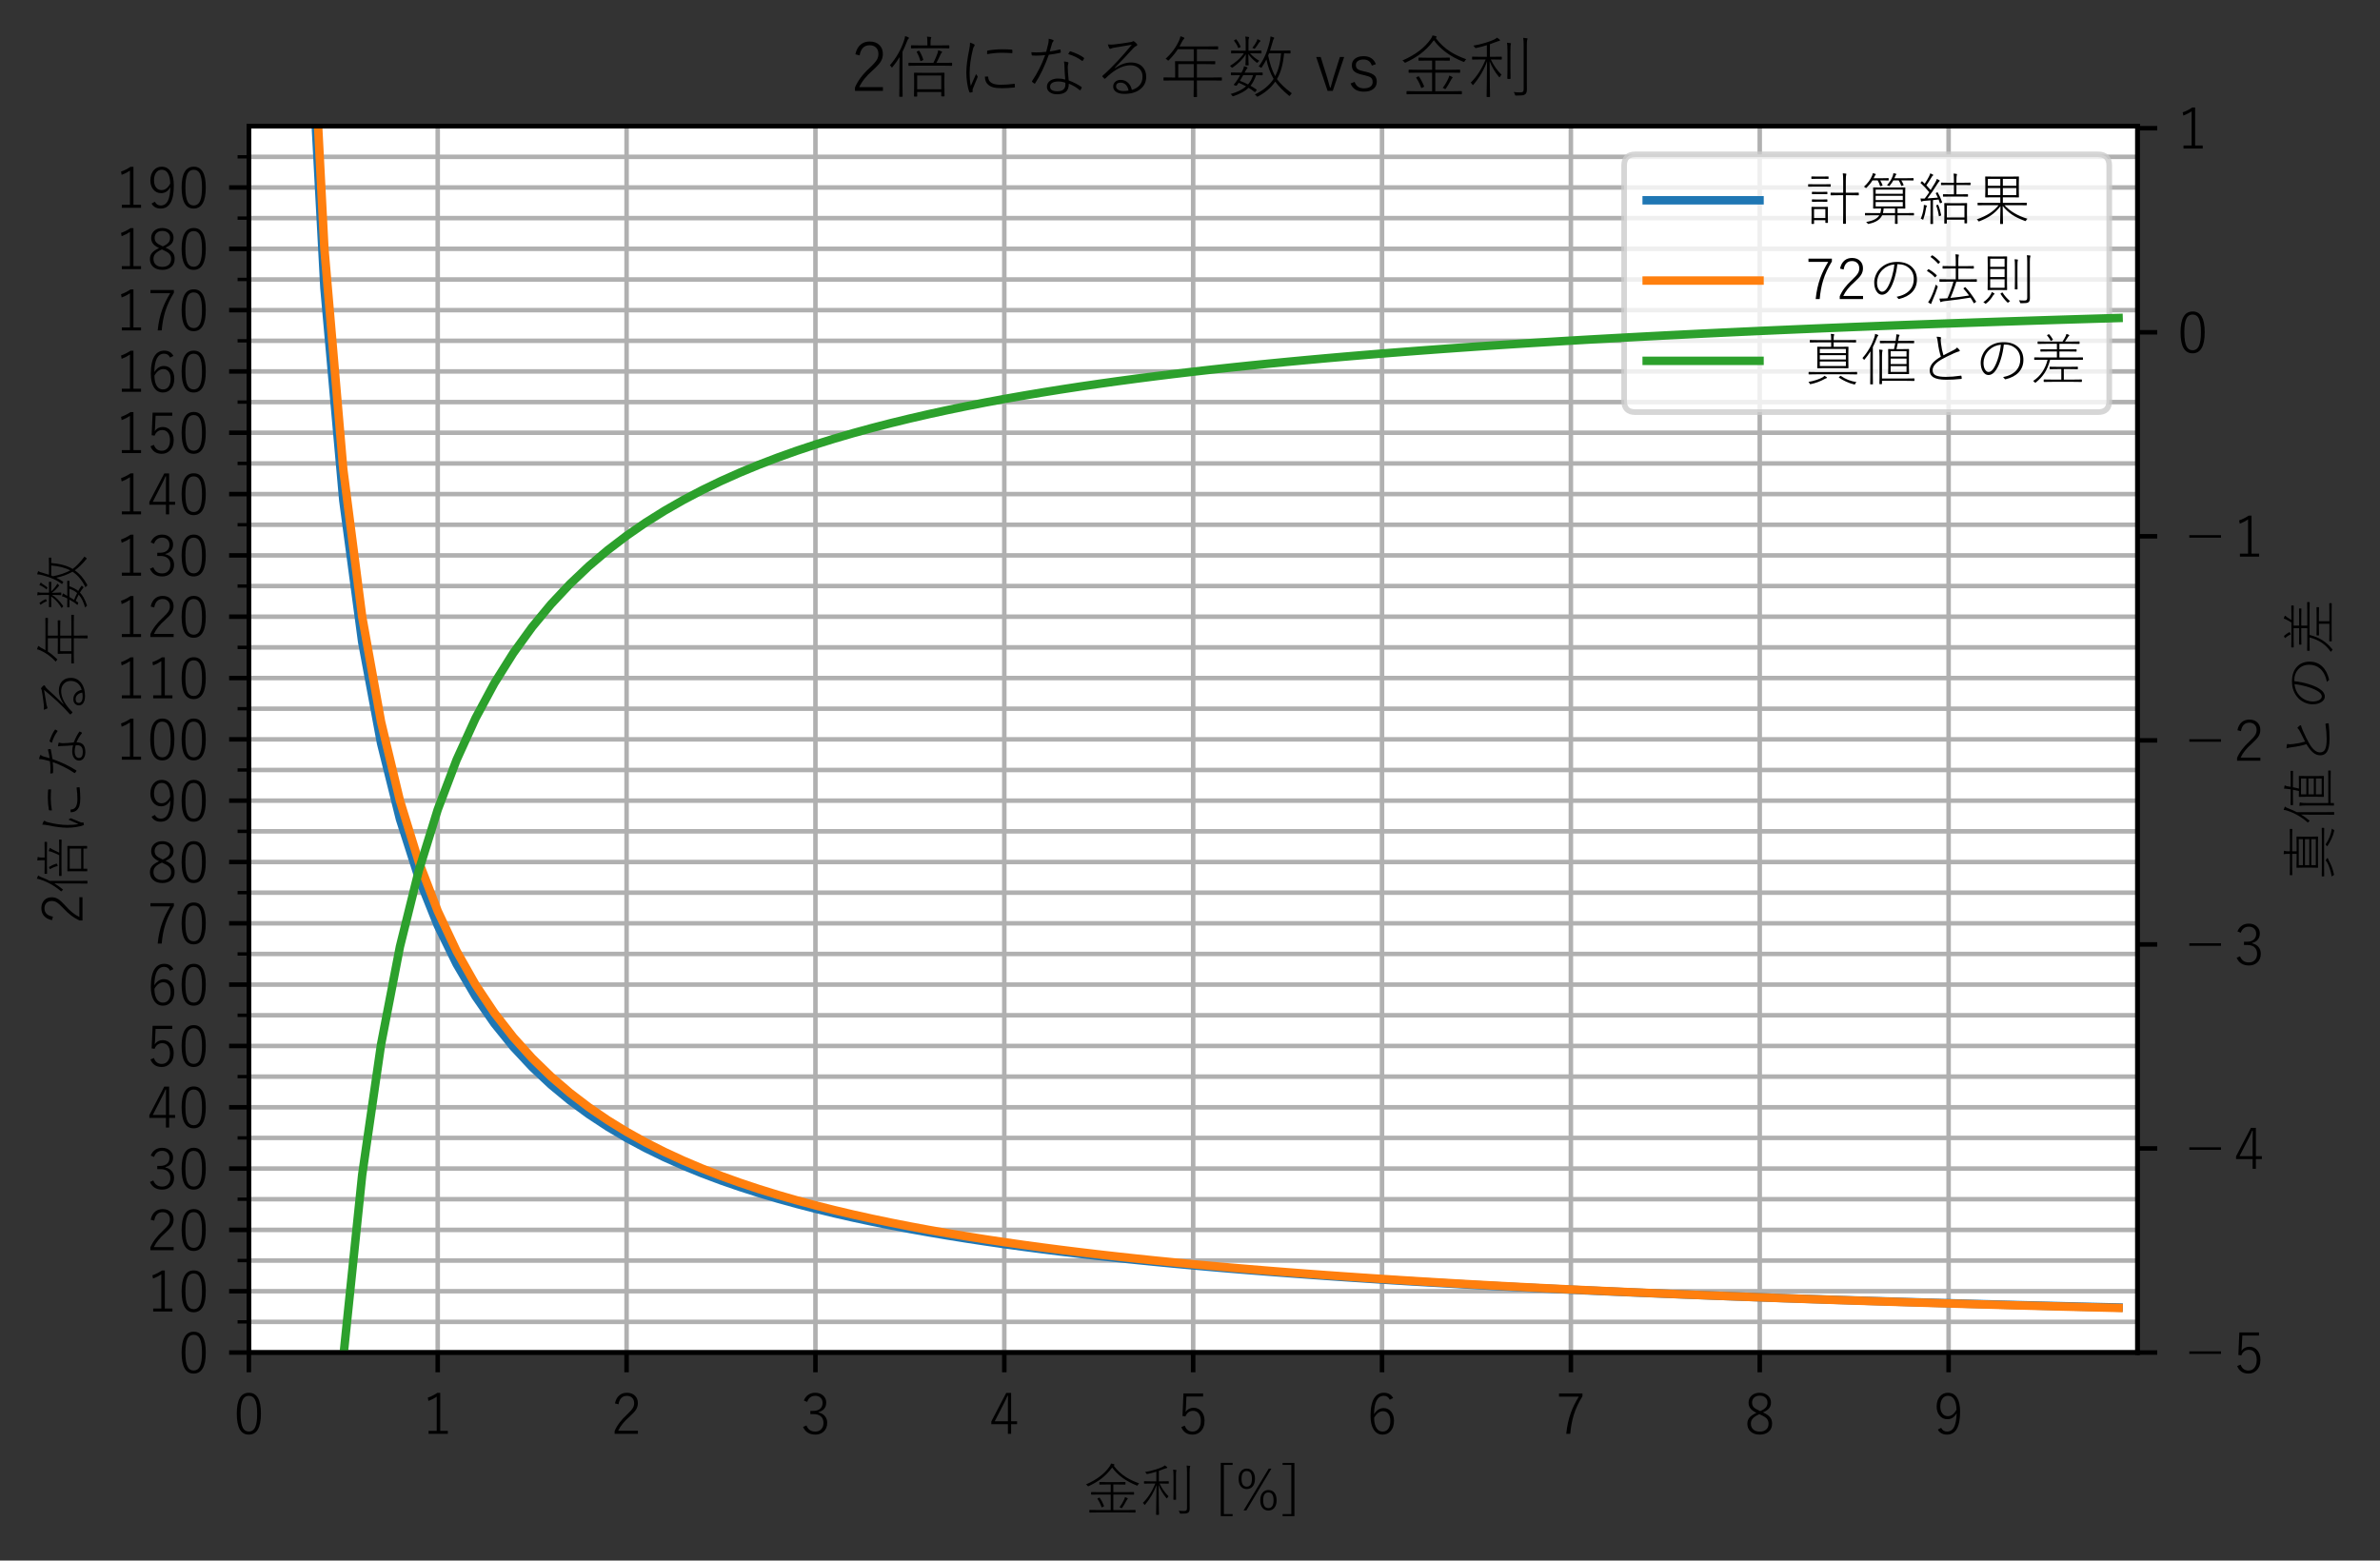 <?xml version="1.0" encoding="utf-8" standalone="no"?>
<!DOCTYPE svg PUBLIC "-//W3C//DTD SVG 1.1//EN"
  "http://www.w3.org/Graphics/SVG/1.1/DTD/svg11.dtd">
<!-- Created with matplotlib (https://matplotlib.org/) -->
<svg height="276.693pt" version="1.1" viewBox="0 0 421.913 276.693" width="421.913pt" xmlns="http://www.w3.org/2000/svg" xmlns:xlink="http://www.w3.org/1999/xlink">
 <rect x="0" y="0" width="421.913" height="276.693" fill="#333333" stroke="none"/>
 <defs>
  <style type="text/css">
*{stroke-linecap:butt;stroke-linejoin:round;}
  </style>
 </defs>
 <g id="figure_1">
  <g id="patch_1">
   <path d="M 0 276.693 
L 421.913 276.693 
L 421.913 0 
L 0 0 
z
" style="fill:none;"/>
  </g>
  <g id="axes_1">
   <g id="patch_2">
    <path d="M 44.117 239.811 
L 378.917 239.811 
L 378.917 22.371 
L 44.117 22.371 
z
" style="fill:#ffffff;"/>
   </g>
   <g id="matplotlib.axis_1">
    <g id="xtick_1">
     <g id="line2d_1">
      <path clip-path="url(#p9d94403545)" d="M 44.117 239.811 
L 44.117 22.371 
" style="fill:none;stroke:#b0b0b0;stroke-linecap:square;stroke-width:0.8;"/>
     </g>
     <g id="line2d_2">
      <defs>
       <path d="M 0 0 
L 0 3.5 
" id="mcef5396483" style="stroke:#000000;stroke-width:0.8;"/>
      </defs>
      <g>
       <use style="stroke:#000000;stroke-width:0.8;" x="44.117" xlink:href="#mcef5396483" y="239.811"/>
      </g>
     </g>
     <g id="text_1">
      <!-- 0 -->
      <defs>
       <path d="M 27.938 75.094 
Q 49.219 75.094 49.219 38.375 
Q 49.219 0.875 27.688 0.875 
Q 6.391 0.875 6.391 38.188 
Q 6.391 75.094 27.938 75.094 
z
M 27.938 69.578 
Q 19.828 69.578 16.359 61.531 
Q 13.094 54 13.094 38.375 
Q 13.094 20.359 17.188 12.797 
Q 20.656 6.391 27.688 6.391 
Q 35.797 6.391 39.312 14.844 
Q 42.531 22.562 42.531 38.281 
Q 42.531 56.109 38.375 63.422 
Q 34.906 69.578 27.938 69.578 
z
" id="YuGothic-Regular-48"/>
      </defs>
      <g transform="translate(41.337 254.453)scale(0.1 -0.1)">
       <use xlink:href="#YuGothic-Regular-48"/>
      </g>
     </g>
    </g>
    <g id="xtick_2">
     <g id="line2d_3">
      <path clip-path="url(#p9d94403545)" d="M 77.597 239.811 
L 77.597 22.371 
" style="fill:none;stroke:#b0b0b0;stroke-linecap:square;stroke-width:0.8;"/>
     </g>
     <g id="line2d_4">
      <g>
       <use style="stroke:#000000;stroke-width:0.8;" x="77.597" xlink:href="#mcef5396483" y="239.811"/>
      </g>
     </g>
     <g id="text_2">
      <!-- 1 -->
      <defs>
       <path d="M 32.234 74.906 
L 32.234 7.516 
L 45.703 7.516 
L 45.703 2.203 
L 11.625 2.203 
L 11.625 7.516 
L 26.031 7.516 
L 26.031 68.109 
Q 19.672 63.766 11.328 60.594 
L 10.203 66.406 
Q 18.5 69.188 27.094 74.906 
z
" id="YuGothic-Regular-49"/>
      </defs>
      <g transform="translate(74.817 254.453)scale(0.1 -0.1)">
       <use xlink:href="#YuGothic-Regular-49"/>
      </g>
     </g>
    </g>
    <g id="xtick_3">
     <g id="line2d_5">
      <path clip-path="url(#p9d94403545)" d="M 111.077 239.811 
L 111.077 22.371 
" style="fill:none;stroke:#b0b0b0;stroke-linecap:square;stroke-width:0.8;"/>
     </g>
     <g id="line2d_6">
      <g>
       <use style="stroke:#000000;stroke-width:0.8;" x="111.077" xlink:href="#mcef5396483" y="239.811"/>
      </g>
     </g>
     <g id="text_3">
      <!-- 2 -->
      <defs>
       <path d="M 7.172 56.203 
Q 9.188 66.062 15.438 70.953 
Q 20.703 75.094 28.422 75.094 
Q 37.594 75.094 42.969 69.578 
Q 47.797 64.656 47.797 56.688 
Q 47.797 50.297 44.344 44.922 
Q 41.062 39.938 32.719 32.422 
Q 18.609 20.062 12.891 7.719 
L 47.906 7.719 
L 47.906 2.203 
L 6.594 2.203 
L 6.594 7.125 
Q 12.797 21.969 28.219 36.078 
Q 36.422 43.75 39.016 48.25 
Q 41.219 52.047 41.219 56.688 
Q 41.219 63.094 37.156 66.609 
Q 33.688 69.578 28.328 69.578 
Q 16.016 69.578 13.484 54.594 
z
" id="YuGothic-Regular-50"/>
      </defs>
      <g transform="translate(108.297 254.453)scale(0.1 -0.1)">
       <use xlink:href="#YuGothic-Regular-50"/>
      </g>
     </g>
    </g>
    <g id="xtick_4">
     <g id="line2d_7">
      <path clip-path="url(#p9d94403545)" d="M 144.557 239.811 
L 144.557 22.371 
" style="fill:none;stroke:#b0b0b0;stroke-linecap:square;stroke-width:0.8;"/>
     </g>
     <g id="line2d_8">
      <g>
       <use style="stroke:#000000;stroke-width:0.8;" x="144.557" xlink:href="#mcef5396483" y="239.811"/>
      </g>
     </g>
     <g id="text_4">
      <!-- 3 -->
      <defs>
       <path d="M 7.234 61.281 
Q 10.016 68.406 15.828 71.969 
Q 20.797 75.094 27.438 75.094 
Q 36.422 75.094 42 69.625 
Q 46.922 64.844 46.922 57.719 
Q 46.922 50.641 42.781 46.094 
Q 39.203 42.234 33.203 40.828 
L 33.203 40.188 
Q 41.016 38.422 45.062 33.062 
Q 48.641 28.328 48.641 21.688 
Q 48.641 11.719 42 5.906 
Q 36.281 0.875 27.641 0.875 
Q 11.859 0.875 5.812 14.5 
L 11.812 17.094 
Q 14.406 10.938 18.609 8.453 
Q 22.172 6.297 27.641 6.297 
Q 34.625 6.297 38.578 10.984 
Q 42.047 15.094 42.047 21.484 
Q 42.047 29.5 37.016 33.547 
Q 32.469 37.203 24.422 37.203 
L 18.797 37.203 
L 18.797 42.922 
L 23.828 42.922 
Q 32.375 42.922 36.719 47.266 
Q 40.438 50.984 40.438 57.172 
Q 40.438 63.422 36.234 66.844 
Q 32.719 69.672 27.297 69.672 
Q 22.016 69.672 18.266 66.656 
Q 14.797 63.875 13.234 58.891 
z
" id="YuGothic-Regular-51"/>
      </defs>
      <g transform="translate(141.777 254.453)scale(0.1 -0.1)">
       <use xlink:href="#YuGothic-Regular-51"/>
      </g>
     </g>
    </g>
    <g id="xtick_5">
     <g id="line2d_9">
      <path clip-path="url(#p9d94403545)" d="M 178.037 239.811 
L 178.037 22.371 
" style="fill:none;stroke:#b0b0b0;stroke-linecap:square;stroke-width:0.8;"/>
     </g>
     <g id="line2d_10">
      <g>
       <use style="stroke:#000000;stroke-width:0.8;" x="178.037" xlink:href="#mcef5396483" y="239.811"/>
      </g>
     </g>
     <g id="text_5">
      <!-- 4 -->
      <defs>
       <path d="M 39.891 74.812 
L 39.891 24.562 
L 50.484 24.562 
L 50.484 19.391 
L 39.891 19.391 
L 39.891 2.203 
L 34.188 2.203 
L 34.188 19.391 
L 4.781 19.391 
L 4.781 24.266 
L 31.203 74.812 
z
M 34.188 24.562 
L 34.188 54.5 
Q 34.188 57.469 34.375 69.672 
L 33.406 69.672 
Q 30.375 62.312 26.859 55.672 
L 10.891 24.562 
z
" id="YuGothic-Regular-52"/>
      </defs>
      <g transform="translate(175.257 254.453)scale(0.1 -0.1)">
       <use xlink:href="#YuGothic-Regular-52"/>
      </g>
     </g>
    </g>
    <g id="xtick_6">
     <g id="line2d_11">
      <path clip-path="url(#p9d94403545)" d="M 211.517 239.811 
L 211.517 22.371 
" style="fill:none;stroke:#b0b0b0;stroke-linecap:square;stroke-width:0.8;"/>
     </g>
     <g id="line2d_12">
      <g>
       <use style="stroke:#000000;stroke-width:0.8;" x="211.517" xlink:href="#mcef5396483" y="239.811"/>
      </g>
     </g>
     <g id="text_6">
      <!-- 5 -->
      <defs>
       <path d="M 45.406 73.875 
L 45.406 68.359 
L 15.875 68.359 
L 14.984 49.359 
Q 14.891 47.219 14.406 40.969 
Q 16.656 44.625 20.703 46.688 
Q 24.312 48.484 28.422 48.484 
Q 37.453 48.484 43.016 41.453 
Q 48 35.109 48 25.391 
Q 48 13.281 40.969 6.5 
Q 35.203 0.875 26.812 0.875 
Q 12.062 0.875 6.781 14.203 
L 12.891 16.797 
Q 16.547 6.297 26.812 6.297 
Q 33.938 6.297 37.891 11.969 
Q 41.406 17 41.406 25.094 
Q 41.406 34.188 37.203 38.969 
Q 33.547 43.062 27.484 43.062 
Q 22.609 43.062 18.891 40.094 
Q 15.672 37.453 14.109 33.062 
L 8.891 33.891 
L 10.594 73.875 
z
" id="YuGothic-Regular-53"/>
      </defs>
      <g transform="translate(208.737 254.453)scale(0.1 -0.1)">
       <use xlink:href="#YuGothic-Regular-53"/>
      </g>
     </g>
    </g>
    <g id="xtick_7">
     <g id="line2d_13">
      <path clip-path="url(#p9d94403545)" d="M 244.997 239.811 
L 244.997 22.371 
" style="fill:none;stroke:#b0b0b0;stroke-linecap:square;stroke-width:0.8;"/>
     </g>
     <g id="line2d_14">
      <g>
       <use style="stroke:#000000;stroke-width:0.8;" x="244.997" xlink:href="#mcef5396483" y="239.811"/>
      </g>
     </g>
     <g id="text_7">
      <!-- 6 -->
      <defs>
       <path d="M 47.516 65.719 
L 41.5 62.797 
Q 38.422 69.672 31 69.672 
Q 14.203 69.672 13.625 37.016 
Q 20.406 47.906 30.609 47.906 
Q 39.312 47.906 44.484 40.969 
Q 49.031 34.859 49.031 25.391 
Q 49.031 13.375 42.531 6.594 
Q 37.109 0.875 28.906 0.875 
Q 18.5 0.875 12.797 10.203 
Q 7.422 18.891 7.422 34.375 
Q 7.422 56.344 14.703 66.656 
Q 20.703 75.094 31.203 75.094 
Q 42.438 75.094 47.516 65.719 
z
M 13.812 30.719 
Q 13.922 17.781 18.75 11.422 
Q 22.656 6.297 28.906 6.297 
Q 35.688 6.297 39.312 11.859 
Q 42.531 16.797 42.531 25.297 
Q 42.531 33.844 38.578 38.422 
Q 35.156 42.391 29.641 42.391 
Q 20.266 42.391 13.812 30.719 
z
" id="YuGothic-Regular-54"/>
      </defs>
      <g transform="translate(242.217 254.453)scale(0.1 -0.1)">
       <use xlink:href="#YuGothic-Regular-54"/>
      </g>
     </g>
    </g>
    <g id="xtick_8">
     <g id="line2d_15">
      <path clip-path="url(#p9d94403545)" d="M 278.477 239.811 
L 278.477 22.371 
" style="fill:none;stroke:#b0b0b0;stroke-linecap:square;stroke-width:0.8;"/>
     </g>
     <g id="line2d_16">
      <g>
       <use style="stroke:#000000;stroke-width:0.8;" x="278.477" xlink:href="#mcef5396483" y="239.811"/>
      </g>
     </g>
     <g id="text_8">
      <!-- 7 -->
      <defs>
       <path d="M 48.297 73.875 
L 48.297 68.844 
Q 38.031 52.438 32.906 35.688 
Q 28.266 20.703 26.703 2.203 
L 19.578 2.203 
Q 21.578 22.656 27.781 39.656 
Q 32.812 53.562 41.797 68.172 
L 6.781 68.172 
L 6.781 73.875 
z
" id="YuGothic-Regular-55"/>
      </defs>
      <g transform="translate(275.697 254.453)scale(0.1 -0.1)">
       <use xlink:href="#YuGothic-Regular-55"/>
      </g>
     </g>
    </g>
    <g id="xtick_9">
     <g id="line2d_17">
      <path clip-path="url(#p9d94403545)" d="M 311.957 239.811 
L 311.957 22.371 
" style="fill:none;stroke:#b0b0b0;stroke-linecap:square;stroke-width:0.8;"/>
     </g>
     <g id="line2d_18">
      <g>
       <use style="stroke:#000000;stroke-width:0.8;" x="311.957" xlink:href="#mcef5396483" y="239.811"/>
      </g>
     </g>
     <g id="text_9">
      <!-- 8 -->
      <defs>
       <path d="M 33.5 40.281 
Q 43.016 36.078 46.688 30.906 
Q 49.703 26.656 49.703 20.406 
Q 49.703 10.688 42.781 5.375 
Q 36.922 0.875 27.734 0.875 
Q 17.234 0.875 11.234 6.641 
Q 5.812 11.812 5.812 20.172 
Q 5.812 27 10.156 31.688 
Q 13.922 35.75 22.016 39.5 
Q 13.922 43.359 10.75 48 
Q 8.016 51.906 8.016 57.625 
Q 8.016 65.766 14.156 70.75 
Q 19.578 75.094 27.688 75.094 
Q 37.156 75.094 42.828 69.625 
Q 47.703 64.891 47.703 57.906 
Q 47.703 51.375 44.141 47.219 
Q 40.875 43.5 33.5 40.281 
z
M 28.609 42.578 
Q 36.375 45.906 39.203 49.859 
Q 41.5 52.984 41.5 57.812 
Q 41.5 63.625 37.203 67 
Q 33.5 69.922 27.688 69.922 
Q 21.141 69.922 17.438 66.109 
Q 14.203 62.797 14.203 57.625 
Q 14.203 52.594 17.234 49.359 
Q 20.125 46.344 26.906 43.406 
z
M 27.094 37.109 
Q 18.406 33.203 15.047 29.047 
Q 12.109 25.438 12.109 20.406 
Q 12.109 13.375 16.844 9.578 
Q 20.953 6.203 27.734 6.203 
Q 35.641 6.203 39.844 10.5 
Q 43.406 14.156 43.406 20.312 
Q 43.406 25.984 39.844 29.641 
Q 36.578 32.953 28.812 36.281 
z
" id="YuGothic-Regular-56"/>
      </defs>
      <g transform="translate(309.177 254.453)scale(0.1 -0.1)">
       <use xlink:href="#YuGothic-Regular-56"/>
      </g>
     </g>
    </g>
    <g id="xtick_10">
     <g id="line2d_19">
      <path clip-path="url(#p9d94403545)" d="M 345.437 239.811 
L 345.437 22.371 
" style="fill:none;stroke:#b0b0b0;stroke-linecap:square;stroke-width:0.8;"/>
     </g>
     <g id="line2d_20">
      <g>
       <use style="stroke:#000000;stroke-width:0.8;" x="345.437" xlink:href="#mcef5396483" y="239.811"/>
      </g>
     </g>
     <g id="text_10">
      <!-- 9 -->
      <defs>
       <path d="M 14.594 12.891 
Q 18.016 6.297 24.906 6.297 
Q 33.5 6.297 37.641 14.656 
Q 41.609 22.562 42.094 38.922 
Q 36.234 28.172 25.594 28.172 
Q 16.844 28.172 11.422 35.156 
Q 6.594 41.359 6.594 50.688 
Q 6.594 62.406 12.984 69.234 
Q 18.406 75.094 26.609 75.094 
Q 37.406 75.094 43.016 65.875 
Q 48.188 57.328 48.188 41.703 
Q 48.188 0.875 24.906 0.875 
Q 13.531 0.875 8.688 9.812 
z
M 41.797 45.219 
Q 41.547 57.812 37.203 64.109 
Q 33.406 69.672 26.812 69.672 
Q 19.969 69.672 16.312 63.922 
Q 13.094 58.938 13.094 50.688 
Q 13.094 42.391 17.281 37.641 
Q 20.906 33.594 26.422 33.594 
Q 35.844 33.594 41.797 45.219 
z
" id="YuGothic-Regular-57"/>
      </defs>
      <g transform="translate(342.657 254.453)scale(0.1 -0.1)">
       <use xlink:href="#YuGothic-Regular-57"/>
      </g>
     </g>
    </g>
    <g id="text_11">
     <!-- 金利 [%] -->
     <defs>
      <path d="M 46.781 33.297 
L 46.781 46.922 
L 39.984 46.922 
L 27.391 46.734 
Q 26.656 46.734 26.656 47.406 
L 26.656 50.641 
Q 26.656 51.312 27.391 51.312 
L 39.984 51.125 
L 59.578 51.125 
L 72.266 51.312 
Q 72.953 51.312 72.953 50.641 
L 72.953 47.406 
Q 72.953 46.734 72.266 46.734 
L 59.578 46.922 
L 51.469 46.922 
L 51.469 33.297 
L 73.578 33.297 
L 87.453 33.5 
Q 88.188 33.5 88.188 32.812 
L 88.188 29.594 
Q 88.188 28.906 87.453 28.906 
L 73.578 29.109 
L 51.469 29.109 
L 51.469 1.609 
L 76.375 1.609 
L 90.094 1.812 
Q 90.766 1.812 90.766 1.125 
L 90.766 -2.203 
Q 90.766 -2.875 90.094 -2.875 
L 76.375 -2.688 
L 23.391 -2.688 
L 9.672 -2.875 
Q 8.984 -2.875 8.984 -2.203 
L 8.984 1.125 
Q 8.984 1.812 9.672 1.812 
L 23.391 1.609 
L 46.781 1.609 
L 46.781 29.109 
L 26.656 29.109 
L 12.797 28.906 
Q 12.062 28.906 12.062 29.594 
L 12.062 32.812 
Q 12.062 33.5 12.797 33.5 
L 26.656 33.297 
z
M 52.094 80.328 
Q 61.328 67.875 74.266 59.719 
Q 83.734 53.766 97.266 48.875 
Q 95.75 47.703 94.875 46 
Q 94.344 44.875 93.844 44.875 
Q 93.609 44.875 92.484 45.312 
Q 64.062 56.688 49.359 77 
Q 40.578 65.047 29.156 56.5 
Q 20.125 49.812 7.859 44.094 
Q 7.125 43.75 6.781 43.75 
Q 6.344 43.75 5.562 44.828 
Q 4.344 46.344 2.875 47.016 
Q 31.391 59.422 44.781 78.812 
Q 46.828 81.734 47.359 84.078 
Q 50.828 83.547 52.344 82.906 
Q 53.562 82.469 53.562 81.688 
Q 53.562 81.25 52.984 80.906 
z
M 62.406 6.5 
Q 67.094 12.594 70.797 20.609 
Q 71.828 22.953 72.078 24.703 
Q 74.562 23.875 76.172 22.906 
Q 77.094 22.312 77.094 21.781 
Q 77.094 21.344 76.219 20.609 
Q 75.594 20.125 74.812 18.5 
Q 70.562 10.406 67.094 5.609 
Q 66.406 4.688 66.062 4.688 
Q 65.766 4.688 64.891 5.422 
Q 63.578 6.344 62.406 6.5 
z
M 27.391 23.297 
Q 31.594 17.281 34.859 9.078 
Q 35.016 8.797 35.016 8.641 
Q 35.016 8.25 34.078 7.812 
L 32.281 6.891 
Q 31.297 6.344 30.953 6.344 
Q 30.719 6.344 30.562 6.844 
Q 27.781 14.891 23.344 21.297 
Q 23.141 21.625 23.141 21.781 
Q 23.141 22.016 24.266 22.609 
L 25.781 23.297 
Q 26.609 23.734 26.859 23.734 
Q 27.094 23.734 27.391 23.297 
z
" id="YuGothic-Regular-37329"/>
      <path d="M 31.781 45.906 
Q 31.844 28.469 32.125 8.406 
Q 32.234 3.656 32.328 -2.828 
Q 32.375 -5.906 32.375 -6.203 
Q 32.375 -6.891 31.688 -6.891 
L 27.984 -6.891 
Q 27.297 -6.891 27.297 -6.203 
L 27.984 45.906 
Q 21.297 27.203 8.016 11.531 
Q 7.281 10.641 6.984 10.641 
Q 6.688 10.641 6.203 11.531 
Q 5.281 13.141 3.812 14.312 
Q 17.578 28.078 25.875 48.578 
L 18.609 48.578 
L 6.5 48.391 
Q 5.812 48.391 5.812 49.125 
L 5.812 52 
Q 5.812 52.688 6.5 52.688 
L 18.609 52.484 
L 27.688 52.484 
L 27.688 69.672 
Q 20.516 67.328 12.109 65.578 
Q 11.281 65.438 11.031 65.438 
Q 10.5 65.438 9.672 66.703 
Q 8.938 67.922 7.562 69 
Q 16.312 70.359 26.266 73.438 
Q 33.938 75.828 38.375 77.984 
Q 41.109 79.344 42.672 80.812 
Q 45.125 79.25 46.297 78.219 
Q 47.078 77.391 47.078 76.812 
Q 47.078 76.078 45.656 75.875 
Q 44.188 75.641 41.359 74.516 
Q 38.328 73.188 32.172 71.094 
L 32.172 52.484 
L 36.859 52.484 
L 49.078 52.688 
Q 49.75 52.688 49.75 52 
L 49.75 49.125 
Q 49.75 48.391 49.078 48.391 
L 36.859 48.578 
L 33.5 48.578 
Q 39.703 35.359 49.359 25.984 
Q 47.953 24.703 47.172 23.188 
Q 46.625 22.172 46.344 22.172 
Q 46.047 22.172 45.359 23 
Q 36.672 33.406 31.781 45.906 
z
M 67.328 0.484 
Q 71.188 -0.094 76.703 -0.094 
Q 79.984 -0.094 81 0.984 
Q 82.031 2 82.031 4.984 
L 82.031 69 
Q 82.031 77.094 81.344 80.516 
Q 84.516 80.328 86.719 79.891 
Q 87.844 79.734 87.844 79.109 
Q 87.844 78.719 87.203 77.297 
Q 86.719 76.219 86.719 69.094 
L 86.719 17.672 
L 86.812 4.203 
Q 86.812 -1.219 84.125 -2.984 
Q 82.422 -4.203 79.891 -4.5 
Q 77.484 -4.781 71.047 -4.781 
Q 69.828 -4.781 69.578 -4.547 
Q 69.281 -4.297 69.047 -3.078 
Q 68.75 -1.703 67.328 0.484 
z
M 57.422 73.297 
Q 60.297 73.141 62.5 72.703 
Q 63.375 72.562 63.375 71.922 
Q 63.375 71.688 63.188 71.234 
Q 62.938 70.703 62.891 70.516 
Q 62.5 69.391 62.5 60.297 
L 62.5 33.297 
L 62.703 20.516 
Q 62.703 19.828 62.016 19.828 
L 58.594 19.828 
Q 57.906 19.828 57.906 20.516 
L 58.109 33.297 
L 58.109 60.109 
Q 58.109 70.219 57.422 73.297 
z
" id="YuGothic-Regular-21033"/>
      <path d="M 0 0 
z
" id="YuGothic-Regular-32"/>
      <path d="M 34.375 85.297 
L 34.375 81.594 
L 18.891 81.594 
L 18.891 -5.562 
L 34.375 -5.562 
L 34.375 -9.188 
L 13.375 -9.188 
L 13.375 85.297 
z
" id="YuGothic-Regular-91"/>
      <path d="M 20.906 75.094 
Q 27.875 75.094 31.781 69.875 
Q 35.406 65.094 35.406 56.984 
Q 35.406 47.75 30.719 42.875 
Q 26.859 38.812 20.797 38.812 
Q 13.875 38.812 10.016 44.047 
Q 6.391 48.828 6.391 56.891 
Q 6.391 66.109 11.078 71.047 
Q 14.938 75.094 20.906 75.094 
z
M 20.797 70.797 
Q 11.578 70.797 11.578 56.891 
Q 11.578 43.109 20.797 43.109 
Q 29.984 43.109 29.984 56.891 
Q 29.984 70.797 20.797 70.797 
z
M 64.594 75.094 
L 20.125 0.875 
L 15.188 0.875 
L 59.812 75.094 
z
M 59.281 37.109 
Q 66.266 37.109 70.172 31.891 
Q 73.781 27.094 73.781 19 
Q 73.781 9.719 69.094 4.828 
Q 65.234 0.781 59.188 0.781 
Q 52.25 0.781 48.391 6 
Q 44.781 10.797 44.781 18.891 
Q 44.781 28.078 49.469 33.016 
Q 53.328 37.109 59.281 37.109 
z
M 59.188 32.812 
Q 49.953 32.812 49.953 18.891 
Q 49.953 5.078 59.188 5.078 
Q 68.359 5.078 68.359 18.891 
Q 68.359 32.812 59.188 32.812 
z
" id="YuGothic-Regular-37"/>
      <path d="M 25.203 85.203 
L 25.203 -9.188 
L 4.203 -9.188 
L 4.203 -5.562 
L 19.672 -5.562 
L 19.672 81.594 
L 4.203 81.594 
L 4.203 85.203 
z
" id="YuGothic-Regular-93"/>
     </defs>
     <g transform="translate(192.22 267.901)scale(0.1 -0.1)">
      <use xlink:href="#YuGothic-Regular-37329"/>
      <use x="100" xlink:href="#YuGothic-Regular-21033"/>
      <use x="200" xlink:href="#YuGothic-Regular-32"/>
      <use x="228.516" xlink:href="#YuGothic-Regular-91"/>
      <use x="267.139" xlink:href="#YuGothic-Regular-37"/>
      <use x="347.314" xlink:href="#YuGothic-Regular-93"/>
     </g>
    </g>
   </g>
   <g id="matplotlib.axis_2">
    <g id="ytick_1">
     <g id="line2d_21">
      <path clip-path="url(#p9d94403545)" d="M 44.117 239.811 
L 378.917 239.811 
" style="fill:none;stroke:#b0b0b0;stroke-linecap:square;stroke-width:0.8;"/>
     </g>
     <g id="line2d_22">
      <defs>
       <path d="M 0 0 
L -3.5 0 
" id="md3ba040563" style="stroke:#000000;stroke-width:0.8;"/>
      </defs>
      <g>
       <use style="stroke:#000000;stroke-width:0.8;" x="44.117" xlink:href="#md3ba040563" y="239.811"/>
      </g>
     </g>
     <g id="text_12">
      <!-- 0 -->
      <g transform="translate(31.556 243.632)scale(0.1 -0.1)">
       <use xlink:href="#YuGothic-Regular-48"/>
      </g>
     </g>
    </g>
    <g id="ytick_2">
     <g id="line2d_23">
      <path clip-path="url(#p9d94403545)" d="M 44.117 228.939 
L 378.917 228.939 
" style="fill:none;stroke:#b0b0b0;stroke-linecap:square;stroke-width:0.8;"/>
     </g>
     <g id="line2d_24">
      <g>
       <use style="stroke:#000000;stroke-width:0.8;" x="44.117" xlink:href="#md3ba040563" y="228.939"/>
      </g>
     </g>
     <g id="text_13">
      <!-- 10 -->
      <g transform="translate(25.995 232.76)scale(0.1 -0.1)">
       <use xlink:href="#YuGothic-Regular-49"/>
       <use x="55.615" xlink:href="#YuGothic-Regular-48"/>
      </g>
     </g>
    </g>
    <g id="ytick_3">
     <g id="line2d_25">
      <path clip-path="url(#p9d94403545)" d="M 44.117 218.067 
L 378.917 218.067 
" style="fill:none;stroke:#b0b0b0;stroke-linecap:square;stroke-width:0.8;"/>
     </g>
     <g id="line2d_26">
      <g>
       <use style="stroke:#000000;stroke-width:0.8;" x="44.117" xlink:href="#md3ba040563" y="218.067"/>
      </g>
     </g>
     <g id="text_14">
      <!-- 20 -->
      <g transform="translate(25.995 221.888)scale(0.1 -0.1)">
       <use xlink:href="#YuGothic-Regular-50"/>
       <use x="55.615" xlink:href="#YuGothic-Regular-48"/>
      </g>
     </g>
    </g>
    <g id="ytick_4">
     <g id="line2d_27">
      <path clip-path="url(#p9d94403545)" d="M 44.117 207.195 
L 378.917 207.195 
" style="fill:none;stroke:#b0b0b0;stroke-linecap:square;stroke-width:0.8;"/>
     </g>
     <g id="line2d_28">
      <g>
       <use style="stroke:#000000;stroke-width:0.8;" x="44.117" xlink:href="#md3ba040563" y="207.195"/>
      </g>
     </g>
     <g id="text_15">
      <!-- 30 -->
      <g transform="translate(25.995 211.016)scale(0.1 -0.1)">
       <use xlink:href="#YuGothic-Regular-51"/>
       <use x="55.615" xlink:href="#YuGothic-Regular-48"/>
      </g>
     </g>
    </g>
    <g id="ytick_5">
     <g id="line2d_29">
      <path clip-path="url(#p9d94403545)" d="M 44.117 196.323 
L 378.917 196.323 
" style="fill:none;stroke:#b0b0b0;stroke-linecap:square;stroke-width:0.8;"/>
     </g>
     <g id="line2d_30">
      <g>
       <use style="stroke:#000000;stroke-width:0.8;" x="44.117" xlink:href="#md3ba040563" y="196.323"/>
      </g>
     </g>
     <g id="text_16">
      <!-- 40 -->
      <g transform="translate(25.995 200.144)scale(0.1 -0.1)">
       <use xlink:href="#YuGothic-Regular-52"/>
       <use x="55.615" xlink:href="#YuGothic-Regular-48"/>
      </g>
     </g>
    </g>
    <g id="ytick_6">
     <g id="line2d_31">
      <path clip-path="url(#p9d94403545)" d="M 44.117 185.451 
L 378.917 185.451 
" style="fill:none;stroke:#b0b0b0;stroke-linecap:square;stroke-width:0.8;"/>
     </g>
     <g id="line2d_32">
      <g>
       <use style="stroke:#000000;stroke-width:0.8;" x="44.117" xlink:href="#md3ba040563" y="185.451"/>
      </g>
     </g>
     <g id="text_17">
      <!-- 50 -->
      <g transform="translate(25.995 189.272)scale(0.1 -0.1)">
       <use xlink:href="#YuGothic-Regular-53"/>
       <use x="55.615" xlink:href="#YuGothic-Regular-48"/>
      </g>
     </g>
    </g>
    <g id="ytick_7">
     <g id="line2d_33">
      <path clip-path="url(#p9d94403545)" d="M 44.117 174.579 
L 378.917 174.579 
" style="fill:none;stroke:#b0b0b0;stroke-linecap:square;stroke-width:0.8;"/>
     </g>
     <g id="line2d_34">
      <g>
       <use style="stroke:#000000;stroke-width:0.8;" x="44.117" xlink:href="#md3ba040563" y="174.579"/>
      </g>
     </g>
     <g id="text_18">
      <!-- 60 -->
      <g transform="translate(25.995 178.4)scale(0.1 -0.1)">
       <use xlink:href="#YuGothic-Regular-54"/>
       <use x="55.615" xlink:href="#YuGothic-Regular-48"/>
      </g>
     </g>
    </g>
    <g id="ytick_8">
     <g id="line2d_35">
      <path clip-path="url(#p9d94403545)" d="M 44.117 163.707 
L 378.917 163.707 
" style="fill:none;stroke:#b0b0b0;stroke-linecap:square;stroke-width:0.8;"/>
     </g>
     <g id="line2d_36">
      <g>
       <use style="stroke:#000000;stroke-width:0.8;" x="44.117" xlink:href="#md3ba040563" y="163.707"/>
      </g>
     </g>
     <g id="text_19">
      <!-- 70 -->
      <g transform="translate(25.995 167.528)scale(0.1 -0.1)">
       <use xlink:href="#YuGothic-Regular-55"/>
       <use x="55.615" xlink:href="#YuGothic-Regular-48"/>
      </g>
     </g>
    </g>
    <g id="ytick_9">
     <g id="line2d_37">
      <path clip-path="url(#p9d94403545)" d="M 44.117 152.835 
L 378.917 152.835 
" style="fill:none;stroke:#b0b0b0;stroke-linecap:square;stroke-width:0.8;"/>
     </g>
     <g id="line2d_38">
      <g>
       <use style="stroke:#000000;stroke-width:0.8;" x="44.117" xlink:href="#md3ba040563" y="152.835"/>
      </g>
     </g>
     <g id="text_20">
      <!-- 80 -->
      <g transform="translate(25.995 156.656)scale(0.1 -0.1)">
       <use xlink:href="#YuGothic-Regular-56"/>
       <use x="55.615" xlink:href="#YuGothic-Regular-48"/>
      </g>
     </g>
    </g>
    <g id="ytick_10">
     <g id="line2d_39">
      <path clip-path="url(#p9d94403545)" d="M 44.117 141.963 
L 378.917 141.963 
" style="fill:none;stroke:#b0b0b0;stroke-linecap:square;stroke-width:0.8;"/>
     </g>
     <g id="line2d_40">
      <g>
       <use style="stroke:#000000;stroke-width:0.8;" x="44.117" xlink:href="#md3ba040563" y="141.963"/>
      </g>
     </g>
     <g id="text_21">
      <!-- 90 -->
      <g transform="translate(25.995 145.784)scale(0.1 -0.1)">
       <use xlink:href="#YuGothic-Regular-57"/>
       <use x="55.615" xlink:href="#YuGothic-Regular-48"/>
      </g>
     </g>
    </g>
    <g id="ytick_11">
     <g id="line2d_41">
      <path clip-path="url(#p9d94403545)" d="M 44.117 131.091 
L 378.917 131.091 
" style="fill:none;stroke:#b0b0b0;stroke-linecap:square;stroke-width:0.8;"/>
     </g>
     <g id="line2d_42">
      <g>
       <use style="stroke:#000000;stroke-width:0.8;" x="44.117" xlink:href="#md3ba040563" y="131.091"/>
      </g>
     </g>
     <g id="text_22">
      <!-- 100 -->
      <g transform="translate(20.434 134.912)scale(0.1 -0.1)">
       <use xlink:href="#YuGothic-Regular-49"/>
       <use x="55.615" xlink:href="#YuGothic-Regular-48"/>
       <use x="111.23" xlink:href="#YuGothic-Regular-48"/>
      </g>
     </g>
    </g>
    <g id="ytick_12">
     <g id="line2d_43">
      <path clip-path="url(#p9d94403545)" d="M 44.117 120.219 
L 378.917 120.219 
" style="fill:none;stroke:#b0b0b0;stroke-linecap:square;stroke-width:0.8;"/>
     </g>
     <g id="line2d_44">
      <g>
       <use style="stroke:#000000;stroke-width:0.8;" x="44.117" xlink:href="#md3ba040563" y="120.219"/>
      </g>
     </g>
     <g id="text_23">
      <!-- 110 -->
      <g transform="translate(20.434 124.04)scale(0.1 -0.1)">
       <use xlink:href="#YuGothic-Regular-49"/>
       <use x="55.615" xlink:href="#YuGothic-Regular-49"/>
       <use x="111.23" xlink:href="#YuGothic-Regular-48"/>
      </g>
     </g>
    </g>
    <g id="ytick_13">
     <g id="line2d_45">
      <path clip-path="url(#p9d94403545)" d="M 44.117 109.347 
L 378.917 109.347 
" style="fill:none;stroke:#b0b0b0;stroke-linecap:square;stroke-width:0.8;"/>
     </g>
     <g id="line2d_46">
      <g>
       <use style="stroke:#000000;stroke-width:0.8;" x="44.117" xlink:href="#md3ba040563" y="109.347"/>
      </g>
     </g>
     <g id="text_24">
      <!-- 120 -->
      <g transform="translate(20.434 113.168)scale(0.1 -0.1)">
       <use xlink:href="#YuGothic-Regular-49"/>
       <use x="55.615" xlink:href="#YuGothic-Regular-50"/>
       <use x="111.23" xlink:href="#YuGothic-Regular-48"/>
      </g>
     </g>
    </g>
    <g id="ytick_14">
     <g id="line2d_47">
      <path clip-path="url(#p9d94403545)" d="M 44.117 98.475 
L 378.917 98.475 
" style="fill:none;stroke:#b0b0b0;stroke-linecap:square;stroke-width:0.8;"/>
     </g>
     <g id="line2d_48">
      <g>
       <use style="stroke:#000000;stroke-width:0.8;" x="44.117" xlink:href="#md3ba040563" y="98.475"/>
      </g>
     </g>
     <g id="text_25">
      <!-- 130 -->
      <g transform="translate(20.434 102.296)scale(0.1 -0.1)">
       <use xlink:href="#YuGothic-Regular-49"/>
       <use x="55.615" xlink:href="#YuGothic-Regular-51"/>
       <use x="111.23" xlink:href="#YuGothic-Regular-48"/>
      </g>
     </g>
    </g>
    <g id="ytick_15">
     <g id="line2d_49">
      <path clip-path="url(#p9d94403545)" d="M 44.117 87.603 
L 378.917 87.603 
" style="fill:none;stroke:#b0b0b0;stroke-linecap:square;stroke-width:0.8;"/>
     </g>
     <g id="line2d_50">
      <g>
       <use style="stroke:#000000;stroke-width:0.8;" x="44.117" xlink:href="#md3ba040563" y="87.603"/>
      </g>
     </g>
     <g id="text_26">
      <!-- 140 -->
      <g transform="translate(20.434 91.424)scale(0.1 -0.1)">
       <use xlink:href="#YuGothic-Regular-49"/>
       <use x="55.615" xlink:href="#YuGothic-Regular-52"/>
       <use x="111.23" xlink:href="#YuGothic-Regular-48"/>
      </g>
     </g>
    </g>
    <g id="ytick_16">
     <g id="line2d_51">
      <path clip-path="url(#p9d94403545)" d="M 44.117 76.731 
L 378.917 76.731 
" style="fill:none;stroke:#b0b0b0;stroke-linecap:square;stroke-width:0.8;"/>
     </g>
     <g id="line2d_52">
      <g>
       <use style="stroke:#000000;stroke-width:0.8;" x="44.117" xlink:href="#md3ba040563" y="76.731"/>
      </g>
     </g>
     <g id="text_27">
      <!-- 150 -->
      <g transform="translate(20.434 80.552)scale(0.1 -0.1)">
       <use xlink:href="#YuGothic-Regular-49"/>
       <use x="55.615" xlink:href="#YuGothic-Regular-53"/>
       <use x="111.23" xlink:href="#YuGothic-Regular-48"/>
      </g>
     </g>
    </g>
    <g id="ytick_17">
     <g id="line2d_53">
      <path clip-path="url(#p9d94403545)" d="M 44.117 65.859 
L 378.917 65.859 
" style="fill:none;stroke:#b0b0b0;stroke-linecap:square;stroke-width:0.8;"/>
     </g>
     <g id="line2d_54">
      <g>
       <use style="stroke:#000000;stroke-width:0.8;" x="44.117" xlink:href="#md3ba040563" y="65.859"/>
      </g>
     </g>
     <g id="text_28">
      <!-- 160 -->
      <g transform="translate(20.434 69.68)scale(0.1 -0.1)">
       <use xlink:href="#YuGothic-Regular-49"/>
       <use x="55.615" xlink:href="#YuGothic-Regular-54"/>
       <use x="111.23" xlink:href="#YuGothic-Regular-48"/>
      </g>
     </g>
    </g>
    <g id="ytick_18">
     <g id="line2d_55">
      <path clip-path="url(#p9d94403545)" d="M 44.117 54.987 
L 378.917 54.987 
" style="fill:none;stroke:#b0b0b0;stroke-linecap:square;stroke-width:0.8;"/>
     </g>
     <g id="line2d_56">
      <g>
       <use style="stroke:#000000;stroke-width:0.8;" x="44.117" xlink:href="#md3ba040563" y="54.987"/>
      </g>
     </g>
     <g id="text_29">
      <!-- 170 -->
      <g transform="translate(20.434 58.808)scale(0.1 -0.1)">
       <use xlink:href="#YuGothic-Regular-49"/>
       <use x="55.615" xlink:href="#YuGothic-Regular-55"/>
       <use x="111.23" xlink:href="#YuGothic-Regular-48"/>
      </g>
     </g>
    </g>
    <g id="ytick_19">
     <g id="line2d_57">
      <path clip-path="url(#p9d94403545)" d="M 44.117 44.115 
L 378.917 44.115 
" style="fill:none;stroke:#b0b0b0;stroke-linecap:square;stroke-width:0.8;"/>
     </g>
     <g id="line2d_58">
      <g>
       <use style="stroke:#000000;stroke-width:0.8;" x="44.117" xlink:href="#md3ba040563" y="44.115"/>
      </g>
     </g>
     <g id="text_30">
      <!-- 180 -->
      <g transform="translate(20.434 47.936)scale(0.1 -0.1)">
       <use xlink:href="#YuGothic-Regular-49"/>
       <use x="55.615" xlink:href="#YuGothic-Regular-56"/>
       <use x="111.23" xlink:href="#YuGothic-Regular-48"/>
      </g>
     </g>
    </g>
    <g id="ytick_20">
     <g id="line2d_59">
      <path clip-path="url(#p9d94403545)" d="M 44.117 33.243 
L 378.917 33.243 
" style="fill:none;stroke:#b0b0b0;stroke-linecap:square;stroke-width:0.8;"/>
     </g>
     <g id="line2d_60">
      <g>
       <use style="stroke:#000000;stroke-width:0.8;" x="44.117" xlink:href="#md3ba040563" y="33.243"/>
      </g>
     </g>
     <g id="text_31">
      <!-- 190 -->
      <g transform="translate(20.434 37.064)scale(0.1 -0.1)">
       <use xlink:href="#YuGothic-Regular-49"/>
       <use x="55.615" xlink:href="#YuGothic-Regular-57"/>
       <use x="111.23" xlink:href="#YuGothic-Regular-48"/>
      </g>
     </g>
    </g>
    <g id="ytick_21">
     <g id="line2d_61">
      <path clip-path="url(#p9d94403545)" d="M 44.117 234.375 
L 378.917 234.375 
" style="fill:none;stroke:#b0b0b0;stroke-linecap:square;stroke-width:0.8;"/>
     </g>
     <g id="line2d_62">
      <defs>
       <path d="M 0 0 
L -2 0 
" id="m51c8a0b604" style="stroke:#000000;stroke-width:0.6;"/>
      </defs>
      <g>
       <use style="stroke:#000000;stroke-width:0.6;" x="44.117" xlink:href="#m51c8a0b604" y="234.375"/>
      </g>
     </g>
    </g>
    <g id="ytick_22">
     <g id="line2d_63">
      <path clip-path="url(#p9d94403545)" d="M 44.117 223.503 
L 378.917 223.503 
" style="fill:none;stroke:#b0b0b0;stroke-linecap:square;stroke-width:0.8;"/>
     </g>
     <g id="line2d_64">
      <g>
       <use style="stroke:#000000;stroke-width:0.6;" x="44.117" xlink:href="#m51c8a0b604" y="223.503"/>
      </g>
     </g>
    </g>
    <g id="ytick_23">
     <g id="line2d_65">
      <path clip-path="url(#p9d94403545)" d="M 44.117 212.631 
L 378.917 212.631 
" style="fill:none;stroke:#b0b0b0;stroke-linecap:square;stroke-width:0.8;"/>
     </g>
     <g id="line2d_66">
      <g>
       <use style="stroke:#000000;stroke-width:0.6;" x="44.117" xlink:href="#m51c8a0b604" y="212.631"/>
      </g>
     </g>
    </g>
    <g id="ytick_24">
     <g id="line2d_67">
      <path clip-path="url(#p9d94403545)" d="M 44.117 201.759 
L 378.917 201.759 
" style="fill:none;stroke:#b0b0b0;stroke-linecap:square;stroke-width:0.8;"/>
     </g>
     <g id="line2d_68">
      <g>
       <use style="stroke:#000000;stroke-width:0.6;" x="44.117" xlink:href="#m51c8a0b604" y="201.759"/>
      </g>
     </g>
    </g>
    <g id="ytick_25">
     <g id="line2d_69">
      <path clip-path="url(#p9d94403545)" d="M 44.117 190.887 
L 378.917 190.887 
" style="fill:none;stroke:#b0b0b0;stroke-linecap:square;stroke-width:0.8;"/>
     </g>
     <g id="line2d_70">
      <g>
       <use style="stroke:#000000;stroke-width:0.6;" x="44.117" xlink:href="#m51c8a0b604" y="190.887"/>
      </g>
     </g>
    </g>
    <g id="ytick_26">
     <g id="line2d_71">
      <path clip-path="url(#p9d94403545)" d="M 44.117 180.015 
L 378.917 180.015 
" style="fill:none;stroke:#b0b0b0;stroke-linecap:square;stroke-width:0.8;"/>
     </g>
     <g id="line2d_72">
      <g>
       <use style="stroke:#000000;stroke-width:0.6;" x="44.117" xlink:href="#m51c8a0b604" y="180.015"/>
      </g>
     </g>
    </g>
    <g id="ytick_27">
     <g id="line2d_73">
      <path clip-path="url(#p9d94403545)" d="M 44.117 169.143 
L 378.917 169.143 
" style="fill:none;stroke:#b0b0b0;stroke-linecap:square;stroke-width:0.8;"/>
     </g>
     <g id="line2d_74">
      <g>
       <use style="stroke:#000000;stroke-width:0.6;" x="44.117" xlink:href="#m51c8a0b604" y="169.143"/>
      </g>
     </g>
    </g>
    <g id="ytick_28">
     <g id="line2d_75">
      <path clip-path="url(#p9d94403545)" d="M 44.117 158.271 
L 378.917 158.271 
" style="fill:none;stroke:#b0b0b0;stroke-linecap:square;stroke-width:0.8;"/>
     </g>
     <g id="line2d_76">
      <g>
       <use style="stroke:#000000;stroke-width:0.6;" x="44.117" xlink:href="#m51c8a0b604" y="158.271"/>
      </g>
     </g>
    </g>
    <g id="ytick_29">
     <g id="line2d_77">
      <path clip-path="url(#p9d94403545)" d="M 44.117 147.399 
L 378.917 147.399 
" style="fill:none;stroke:#b0b0b0;stroke-linecap:square;stroke-width:0.8;"/>
     </g>
     <g id="line2d_78">
      <g>
       <use style="stroke:#000000;stroke-width:0.6;" x="44.117" xlink:href="#m51c8a0b604" y="147.399"/>
      </g>
     </g>
    </g>
    <g id="ytick_30">
     <g id="line2d_79">
      <path clip-path="url(#p9d94403545)" d="M 44.117 136.527 
L 378.917 136.527 
" style="fill:none;stroke:#b0b0b0;stroke-linecap:square;stroke-width:0.8;"/>
     </g>
     <g id="line2d_80">
      <g>
       <use style="stroke:#000000;stroke-width:0.6;" x="44.117" xlink:href="#m51c8a0b604" y="136.527"/>
      </g>
     </g>
    </g>
    <g id="ytick_31">
     <g id="line2d_81">
      <path clip-path="url(#p9d94403545)" d="M 44.117 125.655 
L 378.917 125.655 
" style="fill:none;stroke:#b0b0b0;stroke-linecap:square;stroke-width:0.8;"/>
     </g>
     <g id="line2d_82">
      <g>
       <use style="stroke:#000000;stroke-width:0.6;" x="44.117" xlink:href="#m51c8a0b604" y="125.655"/>
      </g>
     </g>
    </g>
    <g id="ytick_32">
     <g id="line2d_83">
      <path clip-path="url(#p9d94403545)" d="M 44.117 114.783 
L 378.917 114.783 
" style="fill:none;stroke:#b0b0b0;stroke-linecap:square;stroke-width:0.8;"/>
     </g>
     <g id="line2d_84">
      <g>
       <use style="stroke:#000000;stroke-width:0.6;" x="44.117" xlink:href="#m51c8a0b604" y="114.783"/>
      </g>
     </g>
    </g>
    <g id="ytick_33">
     <g id="line2d_85">
      <path clip-path="url(#p9d94403545)" d="M 44.117 103.911 
L 378.917 103.911 
" style="fill:none;stroke:#b0b0b0;stroke-linecap:square;stroke-width:0.8;"/>
     </g>
     <g id="line2d_86">
      <g>
       <use style="stroke:#000000;stroke-width:0.6;" x="44.117" xlink:href="#m51c8a0b604" y="103.911"/>
      </g>
     </g>
    </g>
    <g id="ytick_34">
     <g id="line2d_87">
      <path clip-path="url(#p9d94403545)" d="M 44.117 93.039 
L 378.917 93.039 
" style="fill:none;stroke:#b0b0b0;stroke-linecap:square;stroke-width:0.8;"/>
     </g>
     <g id="line2d_88">
      <g>
       <use style="stroke:#000000;stroke-width:0.6;" x="44.117" xlink:href="#m51c8a0b604" y="93.039"/>
      </g>
     </g>
    </g>
    <g id="ytick_35">
     <g id="line2d_89">
      <path clip-path="url(#p9d94403545)" d="M 44.117 82.167 
L 378.917 82.167 
" style="fill:none;stroke:#b0b0b0;stroke-linecap:square;stroke-width:0.8;"/>
     </g>
     <g id="line2d_90">
      <g>
       <use style="stroke:#000000;stroke-width:0.6;" x="44.117" xlink:href="#m51c8a0b604" y="82.167"/>
      </g>
     </g>
    </g>
    <g id="ytick_36">
     <g id="line2d_91">
      <path clip-path="url(#p9d94403545)" d="M 44.117 71.295 
L 378.917 71.295 
" style="fill:none;stroke:#b0b0b0;stroke-linecap:square;stroke-width:0.8;"/>
     </g>
     <g id="line2d_92">
      <g>
       <use style="stroke:#000000;stroke-width:0.6;" x="44.117" xlink:href="#m51c8a0b604" y="71.295"/>
      </g>
     </g>
    </g>
    <g id="ytick_37">
     <g id="line2d_93">
      <path clip-path="url(#p9d94403545)" d="M 44.117 60.423 
L 378.917 60.423 
" style="fill:none;stroke:#b0b0b0;stroke-linecap:square;stroke-width:0.8;"/>
     </g>
     <g id="line2d_94">
      <g>
       <use style="stroke:#000000;stroke-width:0.6;" x="44.117" xlink:href="#m51c8a0b604" y="60.423"/>
      </g>
     </g>
    </g>
    <g id="ytick_38">
     <g id="line2d_95">
      <path clip-path="url(#p9d94403545)" d="M 44.117 49.551 
L 378.917 49.551 
" style="fill:none;stroke:#b0b0b0;stroke-linecap:square;stroke-width:0.8;"/>
     </g>
     <g id="line2d_96">
      <g>
       <use style="stroke:#000000;stroke-width:0.6;" x="44.117" xlink:href="#m51c8a0b604" y="49.551"/>
      </g>
     </g>
    </g>
    <g id="ytick_39">
     <g id="line2d_97">
      <path clip-path="url(#p9d94403545)" d="M 44.117 38.679 
L 378.917 38.679 
" style="fill:none;stroke:#b0b0b0;stroke-linecap:square;stroke-width:0.8;"/>
     </g>
     <g id="line2d_98">
      <g>
       <use style="stroke:#000000;stroke-width:0.6;" x="44.117" xlink:href="#m51c8a0b604" y="38.679"/>
      </g>
     </g>
    </g>
    <g id="ytick_40">
     <g id="line2d_99">
      <path clip-path="url(#p9d94403545)" d="M 44.117 27.807 
L 378.917 27.807 
" style="fill:none;stroke:#b0b0b0;stroke-linecap:square;stroke-width:0.8;"/>
     </g>
     <g id="line2d_100">
      <g>
       <use style="stroke:#000000;stroke-width:0.6;" x="44.117" xlink:href="#m51c8a0b604" y="27.807"/>
      </g>
     </g>
    </g>
    <g id="text_32">
     <!-- 2倍になる年数 -->
     <defs>
      <path d="M 21.188 60.016 
L 21.188 9.906 
L 21.391 -6 
Q 21.391 -6.594 20.703 -6.594 
L 17.094 -6.594 
Q 16.406 -6.594 16.406 -6 
L 16.609 9.906 
L 16.609 36.812 
Q 16.609 44.578 16.891 52.094 
Q 12.5 44.734 6.594 37.594 
Q 5.812 36.719 5.469 36.719 
Q 5.078 36.719 4.594 37.594 
Q 3.719 39.203 2.484 39.891 
Q 16.891 56.594 23.484 76.609 
Q 24.859 80.859 25 83.109 
Q 28.172 82.172 29.781 81.297 
Q 30.719 80.859 30.719 80.328 
Q 30.719 79.547 29.891 79 
Q 29 78.375 27.875 75.391 
Q 24.359 66.219 21.188 60.016 
z
M 42.875 0.484 
L 42.875 -5.609 
Q 42.875 -6.297 42.141 -6.297 
L 38.875 -6.297 
Q 38.188 -6.297 38.188 -5.609 
L 38.375 10.984 
L 38.375 18.109 
L 38.188 28.328 
Q 38.188 29 38.875 29 
L 51.562 28.812 
L 69.969 28.812 
L 82.516 29 
Q 83.25 29 83.25 28.328 
L 83.062 19.188 
L 83.062 11.078 
L 83.25 -5.328 
Q 83.25 -6 82.562 -6 
L 79.25 -6 
Q 78.469 -6 78.469 -5.328 
L 78.469 0.484 
z
M 42.875 4.5 
L 78.469 4.5 
L 78.469 24.812 
L 42.875 24.812 
z
M 66.797 43.5 
Q 70.453 50.781 72.656 56.984 
Q 73.578 59.375 73.875 62.203 
Q 76.125 61.625 78.375 60.688 
Q 79.688 60.203 79.688 59.516 
Q 79.688 58.938 78.953 58.406 
Q 78.266 57.953 77.203 55.609 
Q 74.312 49.172 71.297 43.5 
L 79.688 43.5 
L 93.797 43.703 
Q 94.484 43.703 94.484 43.016 
L 94.484 39.891 
Q 94.484 39.203 93.797 39.203 
L 79.688 39.406 
L 44.781 39.406 
L 30.672 39.203 
Q 29.984 39.203 29.984 39.891 
L 29.984 43.016 
Q 29.984 43.703 30.672 43.703 
L 44.781 43.5 
z
M 57.953 69.281 
L 57.953 72.797 
Q 57.953 79.391 57.375 82.281 
Q 60.75 82.125 62.547 81.781 
Q 63.672 81.594 63.672 81 
Q 63.672 80.609 63.094 79.203 
Q 62.594 77.938 62.594 72.797 
L 62.594 69.281 
L 75.875 69.281 
L 89.703 69.484 
Q 90.375 69.484 90.375 68.797 
L 90.375 65.672 
Q 90.375 64.984 89.703 64.984 
L 75.875 65.188 
L 48.188 65.188 
L 34.375 64.984 
Q 33.688 64.984 33.688 65.672 
L 33.688 68.797 
Q 33.688 69.484 34.375 69.484 
L 48.188 69.281 
z
M 46.094 61.078 
Q 49.562 55.719 51.766 48.688 
Q 51.906 48.297 51.906 48.141 
Q 51.906 47.75 51.172 47.406 
L 49.078 46.484 
Q 48.297 46.141 48 46.141 
Q 47.656 46.141 47.469 46.688 
Q 45.797 53.422 42.188 59.422 
Q 42.047 59.625 42.047 59.766 
Q 42.047 60.016 43.172 60.594 
L 44.781 61.281 
Q 45.312 61.531 45.562 61.531 
Q 45.797 61.531 46.094 61.078 
z
" id="YuGothic-Regular-20493"/>
      <path d="M 20.906 73.484 
Q 24.562 72.359 26.703 71.094 
Q 27.781 70.516 27.781 69.922 
Q 27.781 69.047 27.094 68.109 
Q 25.828 66.406 25.297 64.016 
Q 20.359 44.234 20.359 28.719 
Q 20.359 17.281 22.078 9.516 
Q 23.484 12.891 26.031 18.5 
Q 28.609 24.172 29.891 27.094 
Q 30.812 25.203 31.891 24.031 
Q 32.281 23.484 32.281 23.094 
Q 32.281 22.609 31.781 21.578 
Q 28.375 13.766 25.141 5.422 
Q 24.656 4.391 24.656 3.125 
L 24.906 1.125 
Q 24.906 0.641 24.422 0.391 
Q 23.141 -0.141 21 -0.391 
Q 20.359 -0.391 19.969 0.484 
Q 17.828 5.562 16.547 14.594 
Q 15.484 22.078 15.484 29.203 
Q 15.484 42.875 19.875 63.812 
Q 20.906 68.797 20.906 72.359 
Q 20.906 72.953 20.906 73.484 
z
M 42.875 23.188 
L 47.078 23.391 
Q 47.797 23.391 47.797 22.609 
Q 48.094 11.188 66.156 11.188 
Q 75.734 11.188 86.031 12.594 
Q 86.281 12.641 86.422 12.641 
Q 86.969 12.641 87.062 11.719 
Q 87.25 10.109 87.25 8.297 
Q 87.25 7.562 87.109 7.422 
Q 86.922 7.234 86.188 7.125 
Q 76.516 6.109 67.672 6.109 
Q 59.625 6.109 54.891 7.469 
Q 50.344 8.797 47.266 11.719 
Q 43.016 15.672 42.875 23.188 
z
M 46.188 56.391 
Q 46.188 59.422 46.188 60.406 
Q 46.188 61.578 47.312 61.812 
Q 57.906 63.625 68.406 63.625 
Q 76.812 63.625 82.281 63.141 
Q 83.5 62.984 83.5 62.109 
L 83.5 58.688 
Q 83.5 57.859 82.906 57.859 
Q 82.719 57.859 82.516 57.906 
Q 75.781 58.453 67.281 58.453 
Q 57.719 58.453 46.188 56.391 
z
" id="YuGothic-Regular-12395"/>
      <path d="M 61.625 18.891 
Q 60.594 30.219 60.406 38.812 
Q 60.406 42.094 59.719 45.609 
Q 63.422 45.219 65.531 44.578 
Q 66.406 44.281 66.406 43.5 
Q 66.406 43.109 65.922 41.797 
Q 65.328 40.281 65.328 36.922 
Q 65.328 30.375 66.703 17.672 
Q 77.828 13.375 85.5 8.016 
Q 86.078 7.562 86.078 7.281 
Q 86.078 7.031 85.797 6.5 
Q 85.016 4.688 84.234 3.516 
Q 83.984 3.078 83.547 3.078 
Q 83.203 3.078 82.719 3.422 
Q 76.266 8.984 66.844 12.797 
Q 67 4.438 62.453 0.688 
Q 58.156 -2.875 49.219 -2.875 
Q 43.062 -2.875 38.812 0.094 
Q 34.516 3.172 34.516 8.203 
Q 34.516 14.203 39.938 17.625 
Q 44.438 20.406 51.125 20.406 
Q 56.594 20.406 61.625 18.891 
z
M 61.719 14.203 
Q 56.781 16.016 51.516 16.016 
Q 44.922 16.016 41.703 13.531 
Q 39.203 11.531 39.203 8.406 
Q 39.203 1.609 50 1.609 
Q 61.812 1.609 61.812 11.531 
Q 61.812 13.719 61.719 14.203 
z
M 38.719 60.406 
Q 45.406 61.234 53.328 63.281 
Q 53.719 63.375 53.953 63.375 
Q 54.547 63.375 54.641 62.703 
Q 55.031 60.5 55.031 59.578 
Q 55.031 58.641 54.156 58.406 
Q 45.516 56.5 37.312 55.516 
Q 28.422 30.672 17.141 13.281 
Q 16.844 12.844 16.406 12.844 
Q 16.109 12.844 15.719 13.094 
Q 14.703 13.672 12.75 15.375 
Q 12.359 15.766 12.359 16.062 
Q 12.359 16.359 12.75 16.891 
Q 24.266 33.938 31.938 54.984 
Q 24.906 54.203 18.406 54.203 
Q 15.438 54.203 13.141 54.391 
Q 12.156 54.391 12.016 55.422 
Q 11.672 57.328 11.531 59.281 
Q 15.766 58.984 18.953 58.984 
Q 25.828 58.984 33.453 59.906 
Q 34.766 64.359 36.422 71.578 
Q 37.156 74.859 37.156 77.875 
Q 37.156 78.609 37.109 79.203 
Q 41.062 78.562 43.75 77.297 
Q 44.438 77 44.438 76.422 
Q 44.438 75.828 43.656 75 
Q 42.578 73.688 42.141 72.219 
Q 39.797 63.672 38.719 60.406 
z
M 66.016 56.5 
Q 66.797 58.062 68.016 59.906 
Q 68.5 60.641 68.891 60.641 
Q 69.094 60.641 69.531 60.5 
Q 82.125 56.344 89.109 51.125 
Q 89.5 50.781 89.5 50.438 
Q 89.5 50.203 89.203 49.516 
Q 88.766 48.391 87.5 46.734 
Q 87.156 46.297 86.859 46.297 
Q 86.625 46.297 86.234 46.625 
Q 78.172 52.875 66.016 56.5 
z
" id="YuGothic-Regular-12394"/>
      <path d="M 59.906 70.312 
Q 49.562 68.797 33.016 65.828 
Q 31.297 65.531 29.781 64.797 
Q 28.812 64.312 28.031 64.312 
Q 27.203 64.312 26.609 65.281 
Q 25.531 67.484 24.516 70.797 
Q 27.203 70.516 29.391 70.516 
Q 31.25 70.516 33.109 70.703 
Q 45.953 72.078 58.688 74.312 
Q 59.969 74.469 60.938 75.094 
Q 61.719 75.688 62.109 75.688 
Q 62.75 75.688 63.812 74.906 
Q 66.359 72.859 67.438 71.484 
Q 67.922 70.844 67.922 70.062 
Q 67.922 68.797 66.5 68.406 
Q 64.594 67.922 61.625 64.703 
Q 50.922 52.688 34.625 36.078 
L 34.906 35.688 
Q 47.266 44.094 58.5 44.094 
Q 69.828 44.094 75.984 37.453 
Q 81.203 31.844 81.203 22.906 
Q 81.203 11.078 71.734 4.109 
Q 63.031 -2.297 48.922 -2.297 
Q 40.094 -2.297 35.688 1.516 
Q 32.422 4.391 32.422 8.5 
Q 32.422 12.891 35.641 15.766 
Q 38.672 18.406 43.312 18.406 
Q 50.25 18.406 54.891 13.672 
Q 58.688 9.766 60.016 3.609 
Q 67.672 5.766 71.781 10.891 
Q 75.781 15.922 75.781 23.094 
Q 75.781 31.297 69.781 36.078 
Q 64.844 39.984 58.016 39.984 
Q 44.531 39.984 29.781 28.375 
Q 25.688 25.25 20.906 20.516 
Q 20.359 19.969 19.969 19.969 
Q 19.625 19.969 19.281 20.312 
Q 17.281 22.312 16.5 23.297 
Q 16.312 23.641 16.312 23.828 
Q 16.312 24.172 16.797 24.609 
Q 27.047 33.453 39.406 46.781 
Q 49.859 58.156 59.906 70.312 
z
M 55.125 2.594 
Q 54.109 8.25 50.875 11.375 
Q 47.859 14.312 43.5 14.312 
Q 36.719 14.312 36.719 8.688 
Q 36.719 5.609 39.984 3.656 
Q 42.969 1.906 47.703 1.906 
Q 51.375 1.906 55.125 2.594 
z
" id="YuGothic-Regular-12427"/>
      <path d="M 56.109 63.625 
L 56.109 45.906 
L 68.609 45.906 
L 82.625 46.094 
Q 83.203 46.094 83.203 45.406 
L 83.203 42.188 
Q 83.203 41.5 82.625 41.5 
L 68.609 41.703 
L 56.109 41.703 
L 56.109 21.875 
L 79 21.875 
L 92.281 22.078 
Q 93.016 22.078 93.016 21.391 
L 93.016 18.062 
Q 93.016 17.391 92.281 17.391 
L 79 17.578 
L 56.109 17.578 
L 56.109 10.297 
L 56.297 -6.297 
Q 56.297 -6.938 55.719 -6.938 
L 52 -6.938 
Q 51.219 -6.938 51.219 -6.297 
L 51.422 10.297 
L 51.422 17.578 
L 20.75 17.578 
L 7.469 17.391 
Q 6.781 17.391 6.781 18.062 
L 6.781 21.391 
Q 6.781 22.078 7.469 22.078 
L 20.75 21.875 
L 23.969 21.875 
L 23.969 36.812 
L 23.781 45.406 
Q 23.781 46.094 24.469 46.094 
L 38.578 45.906 
L 51.422 45.906 
L 51.422 63.625 
L 27.875 63.625 
Q 22.219 55.078 14.797 47.609 
Q 13.969 46.734 13.672 46.734 
Q 13.422 46.734 12.594 47.703 
Q 11.375 48.922 9.859 49.516 
Q 23.047 61.625 29.781 76.516 
Q 31.297 80.031 31.781 82.812 
Q 34.031 82.281 36.812 81 
Q 37.594 80.766 37.594 79.938 
Q 37.594 79.344 36.812 78.719 
Q 35.641 77.875 34.281 75.094 
Q 32.625 71.625 30.375 67.828 
L 72.797 67.828 
L 86.812 68.016 
Q 87.5 68.016 87.5 67.328 
L 87.5 64.109 
Q 87.5 63.422 86.812 63.422 
L 72.797 63.625 
z
M 51.422 21.875 
L 51.422 41.703 
L 28.562 41.703 
L 28.562 21.875 
z
" id="YuGothic-Regular-24180"/>
      <path d="M 34.469 57.719 
Q 40.438 51.031 48.391 46.578 
Q 47.016 45.75 46.094 44.391 
Q 45.453 43.562 45.172 43.562 
Q 44.828 43.562 43.891 44.281 
Q 36.719 49.906 31.984 56.594 
Q 32.031 51.031 32.328 45.266 
Q 32.562 40.766 32.562 40.484 
Q 32.562 39.797 31.891 39.797 
L 28.469 39.797 
Q 27.781 39.797 27.781 40.484 
Q 27.781 41.016 27.938 43.312 
Q 28.328 50.25 28.375 56.297 
Q 22.125 45.953 9.375 37.016 
Q 8.453 36.281 8.109 36.281 
Q 7.766 36.281 7.078 37.109 
Q 6.062 38.422 4.891 39.016 
Q 16.453 46.188 22.469 53.719 
Q 23.922 55.281 25.484 57.719 
L 19.781 57.719 
L 7.281 57.516 
Q 6.594 57.516 6.594 58.203 
L 6.594 60.891 
Q 6.594 61.719 7.281 61.719 
L 19.781 61.531 
L 28.172 61.531 
L 28.172 74.906 
Q 28.172 79.594 27.484 82.422 
Q 30.031 82.281 32.281 81.891 
Q 33.25 81.734 33.25 81 
Q 33.25 80.672 32.766 79.5 
Q 32.281 78.516 32.281 74.812 
L 32.281 61.531 
L 38.375 61.531 
L 50.875 61.719 
Q 51.562 61.719 51.562 60.891 
L 51.562 58.203 
Q 51.562 57.516 50.875 57.516 
L 38.375 57.719 
z
M 26.562 29.109 
L 39.891 29.109 
L 52.594 29.297 
Q 53.266 29.297 53.266 28.609 
L 53.266 25.875 
Q 53.266 25.203 52.594 25.203 
Q 52.484 25.203 51.469 25.25 
Q 48.094 25.344 43.609 25.391 
Q 39.938 15.188 35.297 9.719 
Q 40.625 6.688 44.188 4.109 
Q 44.578 3.859 44.578 3.609 
Q 44.578 3.375 44 2.688 
L 42.969 1.422 
Q 42.234 0.297 41.844 0.297 
Q 41.656 0.297 41.266 0.594 
Q 36.141 4.547 32.469 6.688 
Q 25.203 -0.438 10.5 -5.516 
Q 9.625 -5.812 9.328 -5.812 
Q 8.734 -5.812 7.953 -4.594 
Q 7.172 -3.328 5.859 -2.484 
Q 20.516 1.562 28.766 8.891 
Q 21.531 12.703 17.781 14.109 
Q 15.969 11.422 15.375 10.594 
Q 14.703 9.719 14.109 9.719 
Q 13.766 9.719 13.188 9.906 
L 11.578 10.5 
Q 10.594 10.844 10.594 11.234 
Q 10.594 11.469 10.891 11.812 
Q 12.984 14.062 15.375 17.672 
Q 17.875 21.391 19.969 25.391 
L 19.672 25.391 
L 6.984 25.203 
Q 6.297 25.203 6.297 25.875 
L 6.297 28.609 
Q 6.297 29.297 6.984 29.297 
L 19.672 29.109 
L 21.969 29.109 
L 24.078 33.297 
Q 25.297 36.031 25.688 38.625 
Q 28.219 37.938 29.984 37.203 
Q 30.859 36.859 30.859 36.188 
Q 30.859 35.641 30.078 35.016 
Q 29.438 34.469 27.781 31.391 
Q 27.438 30.812 26.562 29.109 
z
M 24.562 25.391 
Q 24.031 24.266 19.578 17 
Q 26.312 14.547 31.594 11.672 
Q 36.328 16.938 39.156 25.391 
z
M 64.062 61.625 
L 82.953 61.625 
L 93.703 61.812 
Q 94.391 61.812 94.391 61.141 
L 94.391 58.109 
Q 94.391 57.422 93.703 57.422 
L 84.859 57.625 
Q 82.906 33.797 74.359 19.625 
Q 80.859 10.25 96.391 -1.469 
Q 95.125 -2.344 94 -4.297 
Q 93.266 -5.328 92.922 -5.328 
Q 92.625 -5.328 91.797 -4.688 
Q 78.906 5.953 71.875 15.828 
Q 62.641 2.547 46.578 -5.953 
Q 45.656 -6.453 45.312 -6.453 
Q 44.922 -6.453 44.094 -5.375 
Q 43.109 -3.953 41.609 -3.172 
Q 60.203 5.719 69.391 19.828 
Q 61.922 33.016 58.797 48.641 
Q 55.609 42.234 52 37.016 
Q 51.422 36.141 51.078 36.141 
Q 50.828 36.141 49.906 36.922 
Q 48.828 37.844 47.359 38.328 
Q 57.906 51.766 63.281 73.438 
Q 64.594 78.125 64.797 82.625 
Q 67.719 81.938 69.141 81.297 
Q 70.359 80.859 70.359 80.125 
Q 70.359 80.031 69.391 78.516 
Q 68.75 77.781 67.781 73.828 
Q 66.062 67.625 64.062 61.625 
z
M 62.703 57.625 
L 61.375 54.438 
Q 64.938 36.469 71.688 23.922 
Q 78.656 36.375 80.469 57.625 
z
M 14.406 78.078 
Q 18.109 73.578 20.656 67.672 
Q 20.75 67.484 20.75 67.328 
Q 20.75 67 19.875 66.5 
L 18.609 65.828 
Q 17.781 65.328 17.484 65.328 
Q 17.234 65.328 17 65.922 
Q 14.984 71.094 11.188 75.984 
Q 10.938 76.375 10.938 76.562 
Q 10.938 76.906 11.859 77.391 
L 13.188 78.078 
Q 13.719 78.422 13.922 78.422 
Q 14.156 78.422 14.406 78.078 
z
M 37.984 65.719 
Q 41.656 70.125 44.188 75 
Q 45.172 76.953 45.453 78.609 
Q 47.953 77.688 49.219 76.906 
Q 50 76.422 50 75.875 
Q 50 75.438 49.422 75 
Q 48.484 74.312 47.797 73.297 
Q 45.312 69.047 42.281 65.281 
Q 41.547 64.359 41.156 64.359 
Q 40.828 64.359 39.891 64.891 
Q 38.875 65.578 37.984 65.719 
z
" id="YuGothic-Regular-25968"/>
     </defs>
     <g transform="translate(14.842 163.871)rotate(-90)scale(0.1 -0.1)">
      <use xlink:href="#YuGothic-Regular-50"/>
      <use x="55.615" xlink:href="#YuGothic-Regular-20493"/>
      <use x="155.615" xlink:href="#YuGothic-Regular-12395"/>
      <use x="255.615" xlink:href="#YuGothic-Regular-12394"/>
      <use x="355.615" xlink:href="#YuGothic-Regular-12427"/>
      <use x="455.615" xlink:href="#YuGothic-Regular-24180"/>
      <use x="555.615" xlink:href="#YuGothic-Regular-25968"/>
     </g>
    </g>
   </g>
   <g id="line2d_101">
    <path clip-path="url(#p9d94403545)" d="M 54.735 -1 
L 57.509 51.037 
L 60.857 88.716 
L 64.205 113.836 
L 67.553 131.779 
L 70.901 145.236 
L 74.249 155.702 
L 77.597 164.075 
L 80.945 170.926 
L 84.293 176.635 
L 87.641 181.466 
L 90.989 185.607 
L 94.337 189.195 
L 97.685 192.335 
L 101.033 195.106 
L 104.381 197.569 
L 107.729 199.772 
L 111.077 201.756 
L 114.425 203.55 
L 117.773 205.181 
L 121.121 206.67 
L 124.469 208.036 
L 127.817 209.292 
L 131.165 210.451 
L 134.513 211.525 
L 137.861 212.522 
L 141.209 213.45 
L 144.557 214.316 
L 147.905 215.126 
L 151.253 215.886 
L 154.601 216.6 
L 157.949 217.272 
L 161.297 217.905 
L 164.645 218.503 
L 167.993 219.069 
L 171.341 219.605 
L 174.689 220.113 
L 178.037 220.597 
L 181.385 221.056 
L 184.733 221.494 
L 188.081 221.911 
L 191.429 222.309 
L 194.777 222.69 
L 198.125 223.054 
L 201.473 223.403 
L 204.821 223.737 
L 208.169 224.057 
L 211.517 224.365 
L 214.865 224.661 
L 218.213 224.945 
L 221.561 225.218 
L 224.909 225.482 
L 228.257 225.736 
L 231.605 225.98 
L 234.953 226.216 
L 238.301 226.444 
L 241.649 226.665 
L 244.997 226.878 
L 248.345 227.084 
L 251.693 227.283 
L 255.041 227.476 
L 258.389 227.663 
L 261.737 227.844 
L 265.085 228.02 
L 268.433 228.19 
L 271.781 228.356 
L 275.129 228.516 
L 278.477 228.673 
L 281.825 228.824 
L 285.173 228.972 
L 288.521 229.115 
L 291.869 229.255 
L 295.217 229.391 
L 298.565 229.523 
L 301.913 229.652 
L 305.261 229.777 
L 308.609 229.899 
L 311.957 230.019 
L 315.305 230.135 
L 318.653 230.249 
L 322.001 230.359 
L 325.349 230.468 
L 328.697 230.573 
L 332.045 230.676 
L 335.393 230.777 
L 338.741 230.876 
L 342.089 230.972 
L 345.437 231.066 
L 348.785 231.158 
L 352.133 231.248 
L 355.481 231.336 
L 358.829 231.423 
L 362.177 231.507 
L 365.525 231.59 
L 368.873 231.671 
L 372.221 231.75 
L 375.569 231.828 
" style="fill:none;stroke:#1f77b4;stroke-linecap:square;stroke-width:1.5;"/>
   </g>
   <g id="line2d_102">
    <path clip-path="url(#p9d94403545)" d="M 55.194 -1 
L 57.509 44.115 
L 60.857 83.254 
L 64.205 109.347 
L 67.553 127.984 
L 70.901 141.963 
L 74.249 152.835 
L 77.597 161.532 
L 80.945 168.648 
L 84.293 174.579 
L 87.641 179.596 
L 90.989 183.897 
L 94.337 187.625 
L 97.685 190.887 
L 101.033 193.765 
L 104.381 196.323 
L 107.729 198.611 
L 111.077 200.671 
L 114.425 202.535 
L 117.773 204.23 
L 121.121 205.777 
L 124.469 207.195 
L 127.817 208.499 
L 131.165 209.704 
L 134.513 210.819 
L 137.861 211.854 
L 141.209 212.818 
L 144.557 213.718 
L 147.905 214.56 
L 151.253 215.349 
L 154.601 216.09 
L 157.949 216.788 
L 161.297 217.445 
L 164.645 218.067 
L 167.993 218.654 
L 171.341 219.211 
L 174.689 219.739 
L 178.037 220.241 
L 181.385 220.718 
L 184.733 221.173 
L 188.081 221.606 
L 191.429 222.02 
L 194.777 222.415 
L 198.125 222.794 
L 201.473 223.156 
L 204.821 223.503 
L 208.169 223.835 
L 211.517 224.155 
L 214.865 224.462 
L 218.213 224.757 
L 221.561 225.041 
L 224.909 225.315 
L 228.257 225.578 
L 231.605 225.832 
L 234.953 226.078 
L 238.301 226.314 
L 241.649 226.543 
L 244.997 226.764 
L 248.345 226.978 
L 251.693 227.185 
L 255.041 227.385 
L 258.389 227.58 
L 261.737 227.768 
L 265.085 227.95 
L 268.433 228.127 
L 271.781 228.299 
L 275.129 228.466 
L 278.477 228.628 
L 281.825 228.785 
L 285.173 228.939 
L 288.521 229.088 
L 291.869 229.232 
L 295.217 229.374 
L 298.565 229.511 
L 301.913 229.645 
L 305.261 229.775 
L 308.609 229.902 
L 311.957 230.026 
L 315.305 230.147 
L 318.653 230.264 
L 322.001 230.379 
L 325.349 230.492 
L 328.697 230.601 
L 332.045 230.708 
L 335.393 230.813 
L 338.741 230.915 
L 342.089 231.015 
L 345.437 231.113 
L 348.785 231.209 
L 352.133 231.302 
L 355.481 231.394 
L 358.829 231.483 
L 362.177 231.571 
L 365.525 231.657 
L 368.873 231.741 
L 372.221 231.823 
L 375.569 231.904 
" style="fill:none;stroke:#ff7f0e;stroke-linecap:square;stroke-width:1.5;"/>
   </g>
   <g id="patch_3">
    <path d="M 44.117 239.811 
L 44.117 22.371 
" style="fill:none;stroke:#000000;stroke-linecap:square;stroke-linejoin:miter;stroke-width:0.8;"/>
   </g>
   <g id="patch_4">
    <path d="M 378.917 239.811 
L 378.917 22.371 
" style="fill:none;stroke:#000000;stroke-linecap:square;stroke-linejoin:miter;stroke-width:0.8;"/>
   </g>
   <g id="patch_5">
    <path d="M 44.117 239.811 
L 378.917 239.811 
" style="fill:none;stroke:#000000;stroke-linecap:square;stroke-linejoin:miter;stroke-width:0.8;"/>
   </g>
   <g id="patch_6">
    <path d="M 44.117 22.371 
L 378.917 22.371 
" style="fill:none;stroke:#000000;stroke-linecap:square;stroke-linejoin:miter;stroke-width:0.8;"/>
   </g>
   <g id="text_33">
    <!-- 2倍になる年数 vs 金利 -->
    <defs>
     <path d="M 45.125 52.203 
L 28.328 2.203 
L 20.609 2.203 
L 3.812 52.203 
L 10.5 52.203 
L 20.125 21.484 
Q 20.906 18.891 24.219 7.078 
L 25.094 7.078 
Q 28.219 18.406 29.297 21.922 
L 38.812 52.203 
z
" id="YuGothic-Regular-118"/>
     <path d="M 43.109 41.609 
L 37.109 39.5 
Q 34.281 48.531 24.906 48.531 
Q 19.234 48.531 16.156 46.047 
Q 13.531 43.891 13.531 40.531 
Q 13.531 36.328 16.156 34.328 
Q 18.5 32.516 24.516 31.203 
L 28.516 30.328 
Q 37.797 28.172 41.266 24.656 
Q 44.438 21.484 44.438 15.672 
Q 44.438 8.797 39.109 4.781 
Q 34.078 0.984 25.438 0.984 
Q 10.359 0.984 5.719 13.094 
L 11.719 15.375 
Q 15.047 5.859 25.531 5.859 
Q 32.469 5.859 35.797 9.031 
Q 38.328 11.469 38.328 15.094 
Q 38.328 19.734 35.688 21.781 
Q 33.203 23.688 26.422 25.203 
L 22.406 26.125 
Q 13.578 28.125 10.297 31.781 
Q 7.625 34.766 7.625 39.984 
Q 7.625 46.297 12.547 49.953 
Q 17.141 53.422 25 53.422 
Q 38.531 53.422 43.109 41.609 
z
" id="YuGothic-Regular-115"/>
    </defs>
    <g transform="translate(150.774 16.371)scale(0.12 -0.12)">
     <use xlink:href="#YuGothic-Regular-50"/>
     <use x="55.615" xlink:href="#YuGothic-Regular-20493"/>
     <use x="155.615" xlink:href="#YuGothic-Regular-12395"/>
     <use x="255.615" xlink:href="#YuGothic-Regular-12394"/>
     <use x="355.615" xlink:href="#YuGothic-Regular-12427"/>
     <use x="455.615" xlink:href="#YuGothic-Regular-24180"/>
     <use x="555.615" xlink:href="#YuGothic-Regular-25968"/>
     <use x="655.615" xlink:href="#YuGothic-Regular-32"/>
     <use x="684.131" xlink:href="#YuGothic-Regular-118"/>
     <use x="733.008" xlink:href="#YuGothic-Regular-115"/>
     <use x="783.887" xlink:href="#YuGothic-Regular-32"/>
     <use x="812.402" xlink:href="#YuGothic-Regular-37329"/>
     <use x="912.402" xlink:href="#YuGothic-Regular-21033"/>
    </g>
   </g>
   <g id="legend_1">
    <g id="patch_7">
     <path d="M 289.917 73.074 
L 371.917 73.074 
Q 373.917 73.074 373.917 71.074 
L 373.917 29.371 
Q 373.917 27.371 371.917 27.371 
L 289.917 27.371 
Q 287.917 27.371 287.917 29.371 
L 287.917 71.074 
Q 287.917 73.074 289.917 73.074 
z
" style="fill:#ffffff;opacity:0.8;stroke:#cccccc;stroke-linejoin:miter;"/>
    </g>
    <g id="line2d_103">
     <path d="M 291.917 35.513 
L 311.917 35.513 
" style="fill:none;stroke:#1f77b4;stroke-linecap:square;stroke-width:1.5;"/>
    </g>
    <g id="line2d_104"/>
    <g id="text_34">
     <!-- 計算結果 -->
     <defs>
      <path d="M 16.703 -0.297 
L 16.703 -6.297 
Q 16.703 -6.891 16.016 -6.891 
L 12.797 -6.891 
Q 12.109 -6.891 12.109 -6.297 
L 12.312 8.297 
L 12.312 14.203 
L 12.109 22.703 
Q 12.109 23.391 12.797 23.391 
L 22.125 23.188 
L 31.297 23.188 
L 40.625 23.391 
Q 41.312 23.391 41.312 22.703 
L 41.109 15.672 
L 41.109 9.516 
L 41.312 -4.391 
Q 41.312 -5.078 40.625 -5.078 
L 37.406 -5.078 
Q 36.719 -5.078 36.719 -4.391 
L 36.719 -0.297 
z
M 16.703 3.516 
L 36.719 3.516 
L 36.719 19.391 
L 16.703 19.391 
z
M 68.312 48.391 
L 68.312 69.578 
Q 68.312 78.719 67.625 82.812 
Q 70.125 82.672 73 82.328 
Q 73.969 82.125 73.969 81.5 
Q 73.969 81.156 73.578 79.781 
Q 73 77.641 73 69.828 
L 73 48.391 
L 82.078 48.391 
L 95.312 48.578 
Q 96 48.578 96 47.797 
L 96 44.484 
Q 96 43.797 95.312 43.797 
L 82.078 44 
L 73 44 
L 73 11.719 
L 73.188 -6 
Q 73.188 -6.688 72.516 -6.688 
L 68.797 -6.688 
Q 68.109 -6.688 68.109 -6 
L 68.312 11.625 
L 68.312 44 
L 59.906 44 
L 46.734 43.797 
Q 46 43.797 46 44.484 
L 46 47.797 
Q 46 48.578 46.734 48.578 
L 59.906 48.391 
z
M 12.891 32.906 
L 12.891 35.891 
Q 12.891 36.625 13.625 36.625 
L 22.312 36.375 
L 30.906 36.375 
L 39.5 36.625 
Q 40.281 36.625 40.281 35.891 
L 40.281 32.906 
Q 40.281 32.328 39.5 32.328 
L 30.906 32.422 
L 22.312 32.422 
L 13.625 32.328 
Q 12.891 32.328 12.891 32.906 
z
M 30.906 46 
L 22.312 46 
L 13.625 45.797 
Q 12.891 45.797 12.891 46.484 
L 12.891 49.422 
Q 12.891 50.094 13.625 50.094 
L 22.312 49.906 
L 30.906 49.906 
L 39.5 50.094 
Q 40.281 50.094 40.281 49.422 
L 40.281 46.484 
Q 40.281 45.797 39.5 45.797 
z
M 32.172 73.094 
L 22.125 73.094 
L 12.594 72.906 
Q 11.922 72.906 11.922 73.578 
L 11.922 76.609 
Q 11.922 77.297 12.594 77.297 
L 22.125 77.094 
L 32.172 77.094 
L 41.609 77.297 
Q 42.391 77.297 42.391 76.609 
L 42.391 73.578 
Q 42.391 72.906 41.609 72.906 
z
M 33.984 59.281 
L 18.312 59.281 
L 6.781 59.078 
Q 6.203 59.078 6.203 59.859 
L 6.203 62.984 
Q 6.203 63.578 6.781 63.578 
L 18.312 63.375 
L 33.984 63.375 
L 45.516 63.578 
Q 46.188 63.578 46.188 62.984 
L 46.188 59.859 
Q 46.188 59.078 45.516 59.078 
z
" id="YuGothic-Regular-35336"/>
      <path d="M 64.656 12.312 
L 79.984 12.312 
L 93.172 12.5 
Q 93.844 12.5 93.844 11.812 
L 93.844 8.891 
Q 93.844 8.203 93.172 8.203 
L 79.984 8.406 
L 64.656 8.406 
L 64.656 2.875 
L 64.891 -6.109 
Q 64.891 -6.781 64.156 -6.781 
L 60.797 -6.781 
Q 60.062 -6.781 60.062 -6.109 
L 60.25 2.875 
L 60.25 8.406 
L 37.406 8.406 
Q 31.984 -3.078 13.875 -6.688 
Q 12.984 -6.938 12.703 -6.938 
Q 12.156 -6.938 11.375 -5.812 
Q 10.5 -4.344 8.797 -3.422 
Q 27.094 -0.531 32.375 8.406 
L 20.906 8.406 
L 7.672 8.203 
Q 6.984 8.203 6.984 8.891 
L 6.984 11.812 
Q 6.984 12.5 7.672 12.5 
L 20.906 12.312 
L 34.188 12.312 
Q 35.297 16.156 35.5 20.516 
L 22.078 20.312 
Q 21.391 20.312 21.391 21 
L 21.578 31 
L 21.578 46.969 
L 21.391 57.125 
Q 21.391 57.812 22.078 57.812 
L 35.984 57.625 
L 63.875 57.625 
L 77.781 57.812 
Q 78.469 57.812 78.469 57.125 
L 78.266 46.969 
L 78.266 31 
L 78.469 21 
Q 78.469 20.312 77.781 20.312 
L 64.656 20.516 
z
M 60.25 12.312 
L 60.25 20.516 
L 40.094 20.516 
Q 39.75 16.109 38.766 12.312 
z
M 25.875 46.484 
L 73.969 46.484 
L 73.969 53.906 
L 25.875 53.906 
z
M 25.875 42.875 
L 25.875 35.406 
L 73.969 35.406 
L 73.969 42.875 
z
M 25.875 31.891 
L 25.875 24.125 
L 73.969 24.125 
L 73.969 31.891 
z
M 22.359 74.125 
L 38.094 74.125 
L 48.297 74.312 
Q 48.969 74.312 48.969 73.641 
L 48.969 70.797 
Q 48.969 70.125 48.297 70.125 
L 38.094 70.312 
L 33.984 70.312 
Q 36.234 66.406 38.031 62.016 
Q 38.141 61.766 38.141 61.625 
Q 38.141 61.234 37.062 60.844 
L 35.406 60.297 
Q 34.375 59.969 34.125 59.969 
Q 33.844 59.969 33.688 60.5 
Q 31.891 66.219 29.391 70.312 
L 20.266 70.312 
Q 16.219 63.625 10.062 57.625 
Q 9.078 56.688 8.797 56.688 
Q 8.406 56.688 7.562 57.516 
Q 6.594 58.547 5.078 59.031 
Q 15.328 68.266 19.781 79.109 
Q 20.609 81.203 20.906 83.109 
Q 23.531 82.625 25.391 81.891 
Q 26.172 81.5 26.172 81 
Q 26.172 80.516 25.391 79.688 
Q 24.562 78.906 23.969 77.484 
Q 23.688 76.812 23.141 75.688 
Q 22.562 74.516 22.359 74.125 
z
M 59.078 74.125 
L 80.766 74.125 
L 92.391 74.312 
Q 93.062 74.312 93.062 73.641 
L 93.062 70.797 
Q 93.062 70.125 92.391 70.125 
L 80.766 70.312 
L 71.297 70.312 
Q 73.297 67.484 75.344 62.5 
Q 75.484 62.25 75.484 62.109 
Q 75.484 61.719 74.469 61.328 
L 72.562 60.688 
Q 71.781 60.453 71.578 60.453 
Q 71.344 60.453 71.094 61.078 
Q 69.344 66.219 66.703 70.312 
L 57.281 70.312 
Q 54.641 65.484 50.875 61.141 
Q 50 60.109 49.75 60.109 
Q 49.469 60.109 48.484 60.844 
Q 47.266 61.578 46 61.922 
Q 52.984 69.281 56.391 78.719 
Q 57.078 80.719 57.375 83.109 
Q 59.625 82.812 61.766 82.078 
Q 62.703 81.781 62.703 81.297 
Q 62.703 80.812 61.922 79.984 
Q 61.188 79.297 60.594 77.594 
Q 59.672 75.391 59.078 74.125 
z
" id="YuGothic-Regular-31639"/>
      <path d="M 20.906 49.312 
Q 13.188 58.734 5.812 65.281 
Q 5.375 65.625 5.375 65.875 
Q 5.375 66.109 6.109 66.891 
L 7.078 68.109 
Q 7.719 68.797 7.953 68.797 
Q 8.109 68.797 8.5 68.5 
Q 10.109 67 12.891 64.406 
Q 17.875 72.078 20.406 77.094 
Q 22.266 80.859 22.703 82.812 
Q 24.953 82.031 27 80.812 
Q 27.984 80.219 27.984 79.688 
Q 27.984 79.109 27.203 78.609 
Q 26.172 78.031 25.391 76.609 
Q 20.797 68.703 15.828 61.531 
Q 20.219 56.938 23.391 53.219 
Q 26.312 57.562 31.297 66.219 
Q 33.5 70.016 34.281 72.797 
Q 36.719 71.922 38.625 70.703 
Q 39.406 70.172 39.406 69.578 
Q 39.406 69.047 38.625 68.406 
Q 37.5 67.531 35.109 63.719 
Q 26.031 49.219 17.672 38.375 
Q 33.062 39.406 36.188 39.703 
Q 34.422 43.891 32.516 47.219 
Q 32.375 47.469 32.375 47.562 
Q 32.375 47.859 33.5 48.391 
L 34.578 48.875 
Q 35.25 49.266 35.453 49.266 
Q 35.688 49.266 35.984 48.781 
Q 40.375 41.406 43.609 31.984 
Q 43.75 31.641 43.75 31.5 
Q 43.75 31.156 42.484 30.609 
L 41.312 30.078 
Q 40.438 29.688 40.141 29.688 
Q 39.75 29.688 39.594 30.281 
Q 38.625 33.734 37.5 36.375 
L 27.484 35.297 
L 27.484 8.688 
L 27.688 -6.391 
Q 27.688 -6.984 27 -6.984 
L 23.578 -6.984 
Q 22.906 -6.984 22.906 -6.391 
L 23.094 8.688 
L 23.094 34.906 
Q 15.484 34.328 12.016 33.984 
Q 9.469 33.797 8.109 33.109 
Q 7.281 32.719 7.078 32.719 
Q 6.391 32.719 6.109 33.938 
Q 5.672 35.406 5.422 38.281 
Q 7.766 38.031 9.516 38.031 
Q 10.406 38.031 11.281 38.094 
Q 12.406 38.094 12.891 38.188 
Q 17.438 44 20.906 49.312 
z
M 52.094 0.594 
L 52.094 -5.516 
Q 52.094 -6.203 51.422 -6.203 
L 48.188 -6.203 
Q 47.516 -6.203 47.516 -5.516 
L 47.703 11.281 
L 47.703 18.891 
L 47.516 29.391 
Q 47.516 30.078 48.188 30.078 
L 60.016 29.891 
L 75.391 29.891 
L 87.312 30.078 
Q 87.984 30.078 87.984 29.391 
L 87.797 20.062 
L 87.797 11.469 
L 87.984 -5.219 
Q 87.984 -5.906 87.312 -5.906 
L 83.891 -5.906 
Q 83.297 -5.906 83.297 -5.219 
L 83.297 0.594 
z
M 52.094 4.594 
L 83.297 4.594 
L 83.297 25.875 
L 52.094 25.875 
z
M 64.594 45.609 
L 64.594 62.109 
L 55.719 62.109 
L 42.391 61.922 
Q 41.703 61.922 41.703 62.5 
L 41.703 65.625 
Q 41.703 66.312 42.391 66.312 
L 55.719 66.109 
L 64.594 66.109 
L 64.594 69.922 
Q 64.594 78.469 64.016 82.422 
Q 66.938 82.281 69.094 81.844 
Q 70.062 81.641 70.062 81 
Q 70.062 80.766 69.922 80.328 
Q 69.734 79.688 69.672 79.391 
Q 69.094 77.641 69.094 70.125 
L 69.094 66.109 
L 79.984 66.109 
L 93.406 66.312 
Q 94.094 66.312 94.094 65.625 
L 94.094 62.5 
Q 94.094 61.922 93.406 61.922 
L 79.984 62.109 
L 69.094 62.109 
L 69.094 45.609 
L 76.609 45.609 
L 88.875 45.797 
Q 89.594 45.797 89.594 45.125 
L 89.594 42.094 
Q 89.594 41.406 88.875 41.406 
L 76.609 41.609 
L 58.297 41.609 
L 45.906 41.406 
Q 45.219 41.406 45.219 42.094 
L 45.219 45.125 
Q 45.219 45.797 45.906 45.797 
L 58.297 45.609 
z
M 5.812 2.297 
Q 9.469 10.594 10.891 20.609 
Q 11.328 23.578 11.328 25.641 
Q 11.328 26.031 11.281 26.906 
Q 14.156 26.422 15.281 25.984 
Q 16.703 25.531 16.703 25 
Q 16.703 24.469 16.219 23.781 
Q 15.531 22.906 15.094 20.016 
Q 13.625 10.297 10.5 1.609 
Q 10.109 0.484 9.766 0.484 
Q 9.469 0.484 8.5 1.219 
Q 7.281 2.094 5.812 2.297 
z
M 35.5 27 
Q 36.078 27.203 36.281 27.203 
Q 36.531 27.203 36.766 26.703 
Q 39.984 19.344 42 8.891 
Q 42.047 8.594 42.047 8.5 
Q 42.047 8.062 40.969 7.625 
L 39.594 7.078 
Q 38.578 6.688 38.281 6.688 
Q 37.984 6.688 37.891 7.328 
Q 36.422 17.531 33.203 25.484 
Q 33.109 25.781 33.109 25.828 
Q 33.109 26.125 34.281 26.609 
z
" id="YuGothic-Regular-32080"/>
      <path d="M 51.078 25 
L 51.656 -6.297 
Q 51.656 -6.984 50.984 -6.984 
L 47.266 -6.984 
Q 46.484 -6.984 46.484 -6.297 
L 47.172 24.609 
Q 39.453 14.312 29.344 7.625 
Q 21.578 2.438 9.969 -2.094 
Q 8.984 -2.484 8.688 -2.484 
Q 8.25 -2.484 7.562 -1.312 
Q 6.688 0.203 5.172 1.125 
Q 19.234 6.25 28.172 12.109 
Q 37.203 18.016 43.844 26.312 
L 20.453 26.312 
L 7.281 26.125 
Q 6.547 26.125 6.547 26.812 
L 6.547 30.031 
Q 6.547 30.609 7.281 30.609 
L 20.453 30.422 
L 46.875 30.422 
L 46.875 40.281 
L 34.766 40.281 
L 20.75 40.094 
Q 20.062 40.094 20.062 40.766 
L 20.266 50.688 
L 20.266 66.5 
L 20.062 76.516 
Q 20.062 77.203 20.75 77.203 
L 34.766 77 
L 65.094 77 
L 79.203 77.203 
Q 79.891 77.203 79.891 76.516 
L 79.688 66.5 
L 79.688 50.688 
L 79.891 40.766 
Q 79.891 40.094 79.203 40.094 
L 65.094 40.281 
L 51.375 40.281 
L 51.375 30.422 
L 79.891 30.422 
L 93.062 30.609 
Q 93.797 30.609 93.797 30.031 
L 93.797 26.812 
Q 93.797 26.125 93.062 26.125 
L 79.891 26.312 
L 54.25 26.312 
Q 69 10.156 95.062 2.203 
Q 93.562 1.125 92.672 -0.594 
Q 92 -1.859 91.5 -1.859 
Q 91.219 -1.859 90.281 -1.469 
Q 76.953 3.328 68.062 9.234 
Q 58.406 15.672 51.078 25 
z
M 46.875 60.688 
L 46.875 73 
L 24.75 73 
L 24.75 60.688 
z
M 51.375 60.688 
L 75.203 60.688 
L 75.203 73 
L 51.375 73 
z
M 46.875 56.781 
L 24.75 56.781 
L 24.75 44.188 
L 46.875 44.188 
z
M 51.375 56.781 
L 51.375 44.188 
L 75.203 44.188 
L 75.203 56.781 
z
" id="YuGothic-Regular-26524"/>
     </defs>
     <g transform="translate(319.917 39.013)scale(0.1 -0.1)">
      <use xlink:href="#YuGothic-Regular-35336"/>
      <use x="100" xlink:href="#YuGothic-Regular-31639"/>
      <use x="200" xlink:href="#YuGothic-Regular-32080"/>
      <use x="300" xlink:href="#YuGothic-Regular-26524"/>
     </g>
    </g>
    <g id="line2d_105">
     <path d="M 291.917 49.747 
L 311.917 49.747 
" style="fill:none;stroke:#ff7f0e;stroke-linecap:square;stroke-width:1.5;"/>
    </g>
    <g id="line2d_106"/>
    <g id="text_35">
     <!-- 72の法則 -->
     <defs>
      <path d="M 53.125 63.922 
Q 51.656 50.438 47.75 37.891 
Q 44.344 26.859 39.984 19.922 
Q 33.734 9.906 25.734 9.906 
Q 19.969 9.906 15.922 16.312 
Q 12.109 22.406 12.109 31.594 
Q 12.109 39.016 15.578 46.344 
Q 18.656 52.984 23.828 57.625 
Q 35.453 68.109 52.781 68.109 
Q 70.219 68.109 79.688 58.297 
Q 87.797 49.953 87.797 36.719 
Q 87.797 23.531 79.297 14.547 
Q 71.234 5.953 56.297 2.391 
Q 55.953 2.344 55.766 2.344 
Q 54.828 2.344 54.297 3.422 
Q 53.375 5.078 51.609 6.109 
Q 67.922 9.469 75.688 18.609 
Q 82.281 26.375 82.281 37.703 
Q 82.281 50.203 73.297 57.719 
Q 65.875 63.922 55.422 63.922 
Q 53.719 63.922 53.125 63.922 
z
M 47.797 63.625 
Q 35.547 62.406 27.203 54.391 
Q 21.734 49.172 19.094 42.141 
Q 17.094 36.766 17.094 31.547 
Q 17.094 23.094 20.516 18.5 
Q 23 15.234 26.078 15.234 
Q 31.25 15.234 35.891 23.141 
Q 40.375 30.812 43.797 42.672 
Q 46.875 53.469 47.797 63.625 
z
" id="YuGothic-Regular-12398"/>
      <path d="M 57.625 33.016 
Q 55.719 26.172 52.734 18.219 
Q 50.594 12.156 47.125 4.203 
Q 64.453 5.906 80.219 8.5 
Q 75.594 15.047 70.562 20.516 
Q 70.266 20.797 70.266 21 
Q 70.266 21.297 70.844 21.734 
L 72.609 22.906 
Q 73.297 23.297 73.531 23.297 
Q 73.781 23.297 73.922 23.094 
Q 83.5 12.891 92.625 -2 
Q 92.781 -2.25 92.781 -2.391 
Q 92.781 -2.734 91.938 -3.375 
L 90.234 -4.5 
Q 89.156 -5.328 88.922 -5.328 
Q 88.719 -5.328 88.531 -4.938 
Q 85.797 0.297 82.719 4.781 
Q 61.719 1.266 36.031 -1.562 
Q 32.906 -1.906 31.734 -2.594 
Q 30.766 -3.172 30.219 -3.172 
Q 29.391 -3.172 29.047 -2.094 
Q 28.219 0.344 27.641 3.031 
Q 33.547 3.031 37.75 3.328 
Q 38.531 3.375 40.094 3.516 
Q 41.359 3.656 42.047 3.719 
Q 48.688 18.75 52.547 33.016 
L 42.719 33.016 
L 28.422 32.812 
Q 27.734 32.812 27.734 33.594 
L 27.734 36.719 
Q 27.734 37.406 28.422 37.406 
L 42.719 37.203 
L 56.641 37.203 
L 56.641 56.391 
L 47.562 56.391 
L 33.938 56.203 
Q 33.25 56.203 33.25 56.891 
L 33.25 60.109 
Q 33.25 60.797 33.938 60.797 
L 47.562 60.594 
L 56.641 60.594 
L 56.641 68.703 
Q 56.641 77.484 56.062 81.594 
Q 58.547 81.5 61.234 81.109 
Q 62.203 80.906 62.203 80.281 
Q 62.203 80.219 61.812 78.609 
Q 61.234 76.609 61.234 68.891 
L 61.234 60.594 
L 74.312 60.594 
L 88.031 60.797 
Q 88.719 60.797 88.719 60.109 
L 88.719 56.891 
Q 88.719 56.203 88.031 56.203 
L 74.312 56.391 
L 61.234 56.391 
L 61.234 37.203 
L 79.156 37.203 
L 93.406 37.406 
Q 94.047 37.406 94.047 36.719 
L 94.047 33.594 
Q 94.047 32.812 93.406 32.812 
L 79.156 33.016 
z
M 7.625 -3.328 
Q 10.156 -0.047 12.109 4 
Q 17.391 14.75 21.188 27.875 
Q 22.125 26.766 23.578 25.688 
Q 24.703 24.953 24.703 24.469 
Q 24.703 24.219 24.422 23.188 
Q 21.047 12.312 15.188 -0.688 
Q 13.531 -4.391 13.375 -5.375 
Q 13.234 -6.5 12.594 -6.5 
Q 12.156 -6.5 11.328 -6 
Q 9.859 -5.078 7.625 -3.328 
z
M 15.438 79.688 
Q 22.219 75.297 28.516 68.703 
Q 28.812 68.359 28.812 68.109 
Q 28.812 67.875 28.328 67.281 
L 26.812 65.484 
Q 26.031 64.656 25.734 64.656 
Q 25.531 64.656 25.203 65.047 
Q 18.891 72.125 12.312 76.516 
Q 11.969 76.766 11.969 76.953 
Q 11.969 77.156 12.703 77.875 
L 14.016 79.203 
Q 14.656 79.891 14.984 79.891 
Q 15.141 79.891 15.438 79.688 
z
M 8.891 55.078 
Q 16.547 50.688 22.797 44.578 
Q 23.094 44.344 23.094 44.141 
Q 23.094 43.844 22.609 43.312 
L 21.094 41.609 
Q 20.219 40.625 19.969 40.625 
Q 19.781 40.625 19.531 40.922 
Q 12.938 47.75 6 51.812 
Q 5.609 52 5.609 52.203 
Q 5.609 52.391 6.203 53.078 
L 7.516 54.688 
Q 8.016 55.281 8.406 55.281 
Q 8.594 55.281 8.891 55.078 
z
" id="YuGothic-Regular-27861"/>
      <path d="M 24.516 77.688 
L 36.422 77.688 
L 47.016 77.875 
Q 47.703 77.875 47.703 77.203 
L 47.516 63.922 
L 47.516 32.125 
L 47.703 18.797 
Q 47.703 18.109 47.016 18.109 
L 36.422 18.312 
L 24.516 18.312 
L 13.812 18.109 
Q 13.141 18.109 13.141 18.797 
L 13.328 32.125 
L 13.328 63.922 
L 13.141 77.203 
Q 13.141 77.875 13.812 77.875 
z
M 17.719 59.422 
L 43.219 59.422 
L 43.219 73.781 
L 17.719 73.781 
z
M 17.719 55.516 
L 17.719 41.219 
L 43.219 41.219 
L 43.219 55.516 
z
M 17.719 37.312 
L 17.719 22.219 
L 43.219 22.219 
L 43.219 37.312 
z
M 68.656 0.094 
Q 72.797 -0.391 78.031 -0.391 
Q 81.297 -0.391 82.328 0.641 
Q 83.344 1.703 83.344 4.688 
L 83.344 68.5 
Q 83.344 76.703 82.672 79.984 
Q 85.297 79.891 88.031 79.5 
Q 89.156 79.344 89.156 78.719 
Q 89.156 78.078 88.672 76.906 
Q 88.031 75.25 88.031 68.703 
L 88.031 17.281 
L 88.141 3.812 
Q 88.141 -1.609 85.547 -3.422 
Q 83.844 -4.5 81.844 -4.781 
Q 79.734 -5.125 74.906 -5.125 
Q 74.219 -5.125 72.469 -5.125 
Q 71.234 -5.125 71.047 -4.938 
Q 70.797 -4.688 70.453 -3.516 
Q 69.828 -1.422 68.656 0.094 
z
M 5.516 -3.328 
Q 14.5 2.734 19 10.984 
Q 20.172 13.141 20.406 14.703 
Q 22.656 13.719 24.562 12.594 
Q 25.344 12.016 25.344 11.531 
Q 25.344 11.078 24.656 10.5 
Q 23.531 9.719 23.047 8.891 
Q 18.062 0.203 10.75 -5.422 
Q 9.812 -6.109 9.469 -6.109 
Q 9.031 -6.109 8.297 -5.328 
Q 7.078 -3.906 5.516 -3.328 
z
M 52.938 -1.422 
Q 51.125 -2.391 50.203 -3.469 
Q 49.516 -4.344 49.125 -4.344 
Q 48.781 -4.344 47.906 -3.469 
Q 41.219 3.031 36.078 11.375 
Q 35.938 11.672 35.938 11.812 
Q 35.938 12.062 37.016 12.703 
L 38.328 13.484 
Q 39.016 13.922 39.312 13.922 
Q 39.547 13.922 39.797 13.484 
Q 45.016 5.219 52.938 -1.422 
z
M 60.938 72.797 
Q 63.328 72.656 66.016 72.312 
Q 66.891 72.172 66.891 71.578 
Q 66.891 71.094 66.5 70.125 
Q 66.016 68.609 66.016 59.906 
L 66.016 34.625 
L 66.219 20.125 
Q 66.219 19.391 65.531 19.391 
L 61.922 19.391 
Q 61.328 19.391 61.328 20.125 
L 61.531 34.625 
L 61.531 59.719 
Q 61.531 69.188 60.938 72.797 
z
" id="YuGothic-Regular-21063"/>
     </defs>
     <g transform="translate(319.917 53.247)scale(0.1 -0.1)">
      <use xlink:href="#YuGothic-Regular-55"/>
      <use x="55.615" xlink:href="#YuGothic-Regular-50"/>
      <use x="111.23" xlink:href="#YuGothic-Regular-12398"/>
      <use x="211.23" xlink:href="#YuGothic-Regular-27861"/>
      <use x="311.23" xlink:href="#YuGothic-Regular-21063"/>
     </g>
    </g>
    <g id="line2d_107">
     <path d="M 291.917 63.982 
L 311.917 63.982 
" style="fill:none;stroke:#2ca02c;stroke-linecap:square;stroke-width:1.5;"/>
    </g>
    <g id="line2d_108"/>
    <g id="text_36">
     <!-- 真値との差 -->
     <defs>
      <path d="M 51.422 59.906 
L 63.188 59.906 
L 77 60.109 
Q 77.688 60.109 77.688 59.422 
L 77.484 49.266 
L 77.484 32.562 
L 77.688 22.562 
Q 77.688 21.875 77 21.875 
L 63.188 22.078 
L 36.812 22.078 
L 23 21.875 
Q 22.312 21.875 22.312 22.562 
L 22.516 32.562 
L 22.516 49.266 
L 22.312 59.422 
Q 22.312 60.109 23 60.109 
L 36.812 59.906 
L 47.016 59.906 
L 47.016 67.781 
L 23.484 67.781 
L 9.812 67.578 
Q 9.125 67.578 9.125 68.266 
L 9.125 71.297 
Q 9.125 71.969 9.812 71.969 
L 23.484 71.781 
L 47.016 71.781 
L 47.016 73.391 
Q 47.016 79.984 46.297 82.859 
Q 49.031 82.719 51.375 82.375 
Q 52.484 82.172 52.484 81.5 
Q 52.484 81.25 52.297 80.812 
Q 52.047 80.328 52 80.078 
Q 51.422 78.516 51.422 73.391 
L 51.422 71.781 
L 76.812 71.781 
L 90.484 71.969 
Q 91.219 71.969 91.219 71.297 
L 91.219 68.266 
Q 91.219 67.578 90.484 67.578 
L 76.812 67.781 
L 51.422 67.781 
z
M 26.906 48.688 
L 73.094 48.688 
L 73.094 56.109 
L 26.906 56.109 
z
M 26.906 45.062 
L 26.906 37.406 
L 73.094 37.406 
L 73.094 45.062 
z
M 26.906 33.797 
L 26.906 25.875 
L 73.094 25.875 
L 73.094 33.797 
z
M 35.109 8.5 
Q 37.203 7.516 38.719 6.391 
Q 39.5 5.719 39.5 5.172 
Q 39.5 4.438 38.625 4.297 
Q 37.5 4 35.797 3.078 
Q 23.688 -3.609 10.984 -6.203 
Q 10.203 -6.344 9.906 -6.344 
Q 9.328 -6.344 8.688 -4.891 
Q 8.062 -3.469 6.688 -2.297 
Q 13.578 -1.266 21.234 1.266 
Q 27.828 3.469 31.891 5.812 
Q 33.5 6.734 35.109 8.5 
z
M 91.797 -2.594 
Q 90.438 -3.953 89.891 -5.375 
Q 89.359 -6.844 88.672 -6.844 
Q 88.375 -6.844 87.594 -6.688 
Q 80.906 -5.328 72.75 -1.469 
Q 66.156 1.609 60.984 5.172 
Q 60.547 5.469 60.547 5.719 
Q 60.547 6 61.375 6.688 
L 62.891 8.016 
Q 63.375 8.453 63.672 8.453 
Q 63.875 8.453 64.312 8.203 
Q 76.609 -0.391 91.797 -2.594 
z
M 21 11.188 
L 7.672 10.984 
Q 6.984 10.984 6.984 11.672 
L 6.984 14.703 
Q 6.984 15.375 7.672 15.375 
L 21 15.188 
L 79.109 15.188 
L 92.391 15.375 
Q 93.062 15.375 93.062 14.703 
L 93.062 11.672 
Q 93.062 10.984 92.391 10.984 
L 79.109 11.188 
z
" id="YuGothic-Regular-30495"/>
      <path d="M 58.406 55.812 
Q 59.906 61.625 60.688 66.406 
L 48.094 66.406 
L 33.984 66.219 
Q 33.406 66.219 33.406 66.891 
L 33.406 69.922 
Q 33.406 70.609 33.984 70.609 
L 48.094 70.406 
L 61.375 70.406 
Q 62.062 75.438 62.156 76.422 
Q 62.5 78.562 62.5 80.172 
Q 62.5 81.156 62.406 82.125 
Q 64.266 81.984 67.188 81.391 
Q 68.312 81.156 68.312 80.422 
Q 68.312 80.031 67.781 79.203 
Q 67.094 78.219 66.797 76.609 
Q 66.75 76.219 66.312 73.484 
Q 66.016 71.688 65.766 70.406 
L 79.391 70.406 
L 93.406 70.609 
Q 94.094 70.609 94.094 69.922 
L 94.094 66.891 
Q 94.094 66.219 93.406 66.219 
L 79.391 66.406 
L 65.094 66.406 
Q 63.766 59.625 62.797 55.812 
L 73.297 55.812 
L 84.375 56 
Q 85.109 56 85.109 55.328 
L 84.906 44.188 
L 84.906 23.188 
L 85.109 12.203 
Q 85.109 11.531 84.375 11.531 
L 73.297 11.719 
L 59.859 11.719 
L 48.688 11.531 
Q 48 11.531 48 12.203 
L 48.188 23.188 
L 48.188 44.188 
L 48 55.328 
Q 48 56 48.688 56 
z
M 52.484 42.672 
L 80.609 42.672 
L 80.609 52.094 
L 52.484 52.094 
z
M 52.484 38.969 
L 52.484 29.391 
L 80.609 29.391 
L 80.609 38.969 
z
M 52.484 25.688 
L 52.484 15.438 
L 80.609 15.438 
L 80.609 25.688 
z
M 20.906 59.422 
L 20.906 9.906 
L 21.094 -6 
Q 21.094 -6.688 20.406 -6.688 
L 16.891 -6.688 
Q 16.219 -6.688 16.219 -6 
L 16.406 9.906 
L 16.406 36.531 
Q 16.406 44.234 16.703 51.906 
Q 12.312 44.781 6.5 37.75 
Q 5.766 36.766 5.422 36.766 
Q 5.078 36.766 4.594 37.594 
Q 3.609 39.312 2.391 39.891 
Q 16.656 55.906 23.484 76.312 
Q 24.75 79.938 24.906 82.906 
Q 27.734 82.125 29.688 81.203 
Q 30.609 80.766 30.609 79.984 
Q 30.609 79.547 29.688 78.812 
Q 28.906 78.172 27.781 75.094 
Q 24.859 67.141 20.906 59.422 
z
M 31.984 55.031 
Q 34.422 54.891 37.109 54.5 
Q 38.234 54.344 38.234 53.609 
Q 38.234 53.328 38.031 52.828 
Q 37.797 52.25 37.703 51.906 
Q 37.109 49.703 37.109 42.438 
L 37.109 3.719 
L 80.172 3.719 
L 94 3.906 
Q 94.672 3.906 94.672 3.219 
L 94.672 0.094 
Q 94.672 -0.594 94 -0.594 
L 80.172 -0.391 
L 37.109 -0.391 
L 37.109 -5.609 
Q 37.109 -6.297 36.375 -6.297 
L 33.203 -6.297 
Q 32.516 -6.297 32.516 -5.609 
L 32.719 5.125 
L 32.719 42.234 
Q 32.719 51.266 31.984 55.031 
z
" id="YuGothic-Regular-20516"/>
      <path d="M 33.891 77.781 
Q 37.797 77.781 40.766 77 
Q 41.797 76.766 41.797 75.984 
L 41.156 72.609 
Q 41.156 69.922 41.656 66.312 
Q 42.969 54.984 46 44.922 
Q 48.438 46.188 56.109 50 
Q 61.625 52.781 64.891 54.5 
Q 68.5 56.391 70.266 58.688 
Q 72.953 56.344 74.703 54 
Q 75.047 53.562 75.047 53.031 
Q 75.047 51.906 73.484 51.703 
Q 71.094 51.266 64.703 48.484 
Q 51.375 42.531 42.578 37.5 
Q 26.859 28.422 26.859 18.406 
Q 26.859 11.922 32.516 9.234 
Q 38.094 6.594 50.594 6.594 
Q 62.062 6.594 76.812 8.734 
Q 76.953 8.734 77.047 8.734 
Q 77.875 8.734 77.984 7.906 
Q 78.375 5.609 78.516 4.203 
Q 78.516 4.047 78.516 3.953 
Q 78.516 3.031 77.203 2.938 
Q 63.531 1.516 50.875 1.516 
Q 35.062 1.516 27.984 6 
Q 21.688 10.016 21.688 18.016 
Q 21.688 25.297 27.297 31.547 
Q 31.938 36.719 41.5 42.484 
Q 37.938 53.031 35.984 68.609 
Q 35.406 73.922 33.891 77.781 
z
" id="YuGothic-Regular-12392"/>
      <path d="M 47.172 41.016 
L 47.172 51.609 
L 32.766 51.609 
L 18.562 51.422 
Q 17.969 51.422 17.969 52.094 
L 17.969 54.938 
Q 17.969 55.609 18.562 55.609 
L 32.766 55.422 
L 47.172 55.422 
L 47.172 65.188 
L 27.781 65.188 
L 13.672 64.984 
Q 12.984 64.984 12.984 65.672 
L 12.984 68.703 
Q 12.984 69.391 13.672 69.391 
L 27.781 69.188 
L 57.172 69.188 
Q 60.5 74.125 62.547 78.469 
Q 63.531 80.469 63.969 82.672 
Q 66.406 82.125 68.266 81.203 
Q 69.234 80.672 69.234 80.172 
Q 69.234 79.547 68.359 79 
Q 67.625 78.516 66.75 77.094 
Q 64.844 73.781 61.578 69.188 
L 72.562 69.188 
L 86.672 69.391 
Q 87.359 69.391 87.359 68.703 
L 87.359 65.672 
Q 87.359 64.984 86.672 64.984 
L 72.562 65.188 
L 51.656 65.188 
L 51.656 55.422 
L 67.141 55.422 
L 81.344 55.609 
Q 82.078 55.609 82.078 54.938 
L 82.078 52.094 
Q 82.078 51.422 81.344 51.422 
L 67.141 51.609 
L 51.656 51.609 
L 51.656 41.016 
L 79.344 41.016 
L 92.672 41.219 
Q 93.359 41.219 93.359 40.531 
L 93.359 37.5 
Q 93.359 36.719 92.672 36.719 
L 79.344 36.922 
L 35.156 36.922 
Q 31.688 23.484 25.641 13.969 
Q 19.625 4.547 9.969 -3.172 
Q 9.078 -3.859 8.797 -3.859 
Q 8.406 -3.859 7.672 -2.875 
Q 6.547 -1.469 4.984 -0.688 
Q 24.469 12.062 30.672 36.922 
L 20.953 36.922 
L 7.672 36.719 
Q 6.984 36.719 6.984 37.5 
L 6.984 40.531 
Q 6.984 41.219 7.672 41.219 
L 20.953 41.016 
z
M 59.469 20.406 
L 59.469 1.812 
L 76.469 1.812 
L 90.766 2 
Q 91.453 2 91.453 1.312 
L 91.453 -1.703 
Q 91.453 -2.391 90.766 -2.391 
L 76.469 -2.203 
L 38.672 -2.203 
L 24.469 -2.391 
Q 23.781 -2.391 23.781 -1.703 
L 23.781 1.312 
Q 23.781 2 24.469 2 
L 38.672 1.812 
L 54.984 1.812 
L 54.984 20.406 
L 48.094 20.406 
L 34.859 20.219 
Q 34.281 20.219 34.281 20.906 
L 34.281 23.922 
Q 34.281 24.609 34.859 24.609 
L 48.094 24.422 
L 70.562 24.422 
L 83.688 24.609 
Q 84.375 24.609 84.375 23.922 
L 84.375 20.906 
Q 84.375 20.219 83.688 20.219 
L 70.562 20.406 
z
M 29.984 79.781 
Q 29.688 80.125 29.688 80.328 
Q 29.688 80.672 30.672 81.203 
L 32.172 81.891 
Q 32.859 82.281 33.109 82.281 
Q 33.344 82.281 33.594 82.031 
Q 37.109 78.219 39.938 73.094 
Q 40.141 72.75 40.141 72.609 
Q 40.141 72.219 39.156 71.688 
L 37.703 70.906 
Q 36.672 70.312 36.422 70.312 
Q 36.188 70.312 35.984 70.797 
Q 33.734 75.531 29.984 79.781 
z
" id="YuGothic-Regular-24046"/>
     </defs>
     <g transform="translate(319.917 67.482)scale(0.1 -0.1)">
      <use xlink:href="#YuGothic-Regular-30495"/>
      <use x="100" xlink:href="#YuGothic-Regular-20516"/>
      <use x="200" xlink:href="#YuGothic-Regular-12392"/>
      <use x="300" xlink:href="#YuGothic-Regular-12398"/>
      <use x="400" xlink:href="#YuGothic-Regular-24046"/>
     </g>
    </g>
   </g>
  </g>
  <g id="axes_2">
   <g id="matplotlib.axis_3">
    <g id="ytick_41">
     <g id="line2d_109">
      <defs>
       <path d="M 0 0 
L 3.5 0 
" id="m14a8434f6a" style="stroke:#000000;stroke-width:0.8;"/>
      </defs>
      <g>
       <use style="stroke:#000000;stroke-width:0.8;" x="378.917" xlink:href="#m14a8434f6a" y="239.811"/>
      </g>
     </g>
     <g id="text_37">
      <!-- −5 -->
      <defs>
       <path d="M 78.125 40.281 
L 78.125 35.797 
L 21.922 35.797 
L 21.922 40.281 
z
" id="YuGothic-Regular-8722"/>
      </defs>
      <g transform="translate(385.917 243.632)scale(0.1 -0.1)">
       <use xlink:href="#YuGothic-Regular-8722"/>
       <use x="100" xlink:href="#YuGothic-Regular-53"/>
      </g>
     </g>
    </g>
    <g id="ytick_42">
     <g id="line2d_110">
      <g>
       <use style="stroke:#000000;stroke-width:0.8;" x="378.917" xlink:href="#m14a8434f6a" y="203.631"/>
      </g>
     </g>
     <g id="text_38">
      <!-- −4 -->
      <g transform="translate(385.917 207.452)scale(0.1 -0.1)">
       <use xlink:href="#YuGothic-Regular-8722"/>
       <use x="100" xlink:href="#YuGothic-Regular-52"/>
      </g>
     </g>
    </g>
    <g id="ytick_43">
     <g id="line2d_111">
      <g>
       <use style="stroke:#000000;stroke-width:0.8;" x="378.917" xlink:href="#m14a8434f6a" y="167.451"/>
      </g>
     </g>
     <g id="text_39">
      <!-- −3 -->
      <g transform="translate(385.917 171.272)scale(0.1 -0.1)">
       <use xlink:href="#YuGothic-Regular-8722"/>
       <use x="100" xlink:href="#YuGothic-Regular-51"/>
      </g>
     </g>
    </g>
    <g id="ytick_44">
     <g id="line2d_112">
      <g>
       <use style="stroke:#000000;stroke-width:0.8;" x="378.917" xlink:href="#m14a8434f6a" y="131.272"/>
      </g>
     </g>
     <g id="text_40">
      <!-- −2 -->
      <g transform="translate(385.917 135.093)scale(0.1 -0.1)">
       <use xlink:href="#YuGothic-Regular-8722"/>
       <use x="100" xlink:href="#YuGothic-Regular-50"/>
      </g>
     </g>
    </g>
    <g id="ytick_45">
     <g id="line2d_113">
      <g>
       <use style="stroke:#000000;stroke-width:0.8;" x="378.917" xlink:href="#m14a8434f6a" y="95.092"/>
      </g>
     </g>
     <g id="text_41">
      <!-- −1 -->
      <g transform="translate(385.917 98.913)scale(0.1 -0.1)">
       <use xlink:href="#YuGothic-Regular-8722"/>
       <use x="100" xlink:href="#YuGothic-Regular-49"/>
      </g>
     </g>
    </g>
    <g id="ytick_46">
     <g id="line2d_114">
      <g>
       <use style="stroke:#000000;stroke-width:0.8;" x="378.917" xlink:href="#m14a8434f6a" y="58.912"/>
      </g>
     </g>
     <g id="text_42">
      <!-- 0 -->
      <g transform="translate(385.917 62.733)scale(0.1 -0.1)">
       <use xlink:href="#YuGothic-Regular-48"/>
      </g>
     </g>
    </g>
    <g id="ytick_47">
     <g id="line2d_115">
      <g>
       <use style="stroke:#000000;stroke-width:0.8;" x="378.917" xlink:href="#m14a8434f6a" y="22.732"/>
      </g>
     </g>
     <g id="text_43">
      <!-- 1 -->
      <g transform="translate(385.917 26.554)scale(0.1 -0.1)">
       <use xlink:href="#YuGothic-Regular-49"/>
      </g>
     </g>
    </g>
    <g id="text_44">
     <!-- 真値との差 -->
     <g transform="translate(413.12 156.091)rotate(-90)scale(0.1 -0.1)">
      <use xlink:href="#YuGothic-Regular-30495"/>
      <use x="100" xlink:href="#YuGothic-Regular-20516"/>
      <use x="200" xlink:href="#YuGothic-Regular-12392"/>
      <use x="300" xlink:href="#YuGothic-Regular-12398"/>
      <use x="400" xlink:href="#YuGothic-Regular-24046"/>
     </g>
    </g>
   </g>
   <g id="line2d_116">
    <path clip-path="url(#p9d94403545)" d="M 58.307 277.693 
L 60.857 240.689 
L 64.205 208.307 
L 67.553 185.177 
L 70.901 167.831 
L 74.249 154.339 
L 77.597 143.547 
L 80.945 134.717 
L 84.293 127.359 
L 87.641 121.133 
L 90.989 115.797 
L 94.337 111.173 
L 97.685 107.127 
L 101.033 103.557 
L 104.381 100.384 
L 107.729 97.546 
L 111.077 94.991 
L 114.425 92.68 
L 117.773 90.579 
L 121.121 88.661 
L 124.469 86.903 
L 127.817 85.286 
L 131.165 83.793 
L 134.513 82.411 
L 137.861 81.128 
L 141.209 79.934 
L 144.557 78.819 
L 147.905 77.777 
L 151.253 76.799 
L 154.601 75.881 
L 157.949 75.017 
L 161.297 74.203 
L 164.645 73.434 
L 167.993 72.707 
L 171.341 72.018 
L 174.689 71.364 
L 178.037 70.743 
L 181.385 70.153 
L 184.733 69.591 
L 188.081 69.055 
L 191.429 68.543 
L 194.777 68.055 
L 198.125 67.587 
L 201.473 67.14 
L 204.821 66.711 
L 208.169 66.3 
L 211.517 65.906 
L 214.865 65.527 
L 218.213 65.162 
L 221.561 64.812 
L 224.909 64.474 
L 228.257 64.149 
L 231.605 63.836 
L 234.953 63.533 
L 238.301 63.241 
L 241.649 62.96 
L 244.997 62.687 
L 248.345 62.424 
L 251.693 62.169 
L 255.041 61.922 
L 258.389 61.683 
L 261.737 61.451 
L 265.085 61.227 
L 268.433 61.009 
L 271.781 60.798 
L 275.129 60.593 
L 278.477 60.394 
L 281.825 60.2 
L 285.173 60.012 
L 288.521 59.829 
L 291.869 59.651 
L 295.217 59.478 
L 298.565 59.31 
L 301.913 59.145 
L 305.261 58.986 
L 308.609 58.83 
L 311.957 58.678 
L 315.305 58.53 
L 318.653 58.386 
L 322.001 58.245 
L 325.349 58.108 
L 328.697 57.973 
L 332.045 57.842 
L 335.393 57.714 
L 338.741 57.59 
L 342.089 57.467 
L 345.437 57.348 
L 348.785 57.231 
L 352.133 57.117 
L 355.481 57.006 
L 358.829 56.896 
L 362.177 56.789 
L 365.525 56.685 
L 368.873 56.582 
L 372.221 56.482 
L 375.569 56.384 
" style="fill:none;stroke:#2ca02c;stroke-linecap:square;stroke-width:1.5;"/>
   </g>
   <g id="patch_8">
    <path d="M 44.117 239.811 
L 44.117 22.371 
" style="fill:none;stroke:#000000;stroke-linecap:square;stroke-linejoin:miter;stroke-width:0.8;"/>
   </g>
   <g id="patch_9">
    <path d="M 378.917 239.811 
L 378.917 22.371 
" style="fill:none;stroke:#000000;stroke-linecap:square;stroke-linejoin:miter;stroke-width:0.8;"/>
   </g>
   <g id="patch_10">
    <path d="M 44.117 239.811 
L 378.917 239.811 
" style="fill:none;stroke:#000000;stroke-linecap:square;stroke-linejoin:miter;stroke-width:0.8;"/>
   </g>
   <g id="patch_11">
    <path d="M 44.117 22.371 
L 378.917 22.371 
" style="fill:none;stroke:#000000;stroke-linecap:square;stroke-linejoin:miter;stroke-width:0.8;"/>
   </g>
  </g>
 </g>
 <defs>
  <clipPath id="p9d94403545">
   <rect height="217.44" width="334.8" x="44.117" y="22.371"/>
  </clipPath>
 </defs>
</svg>
